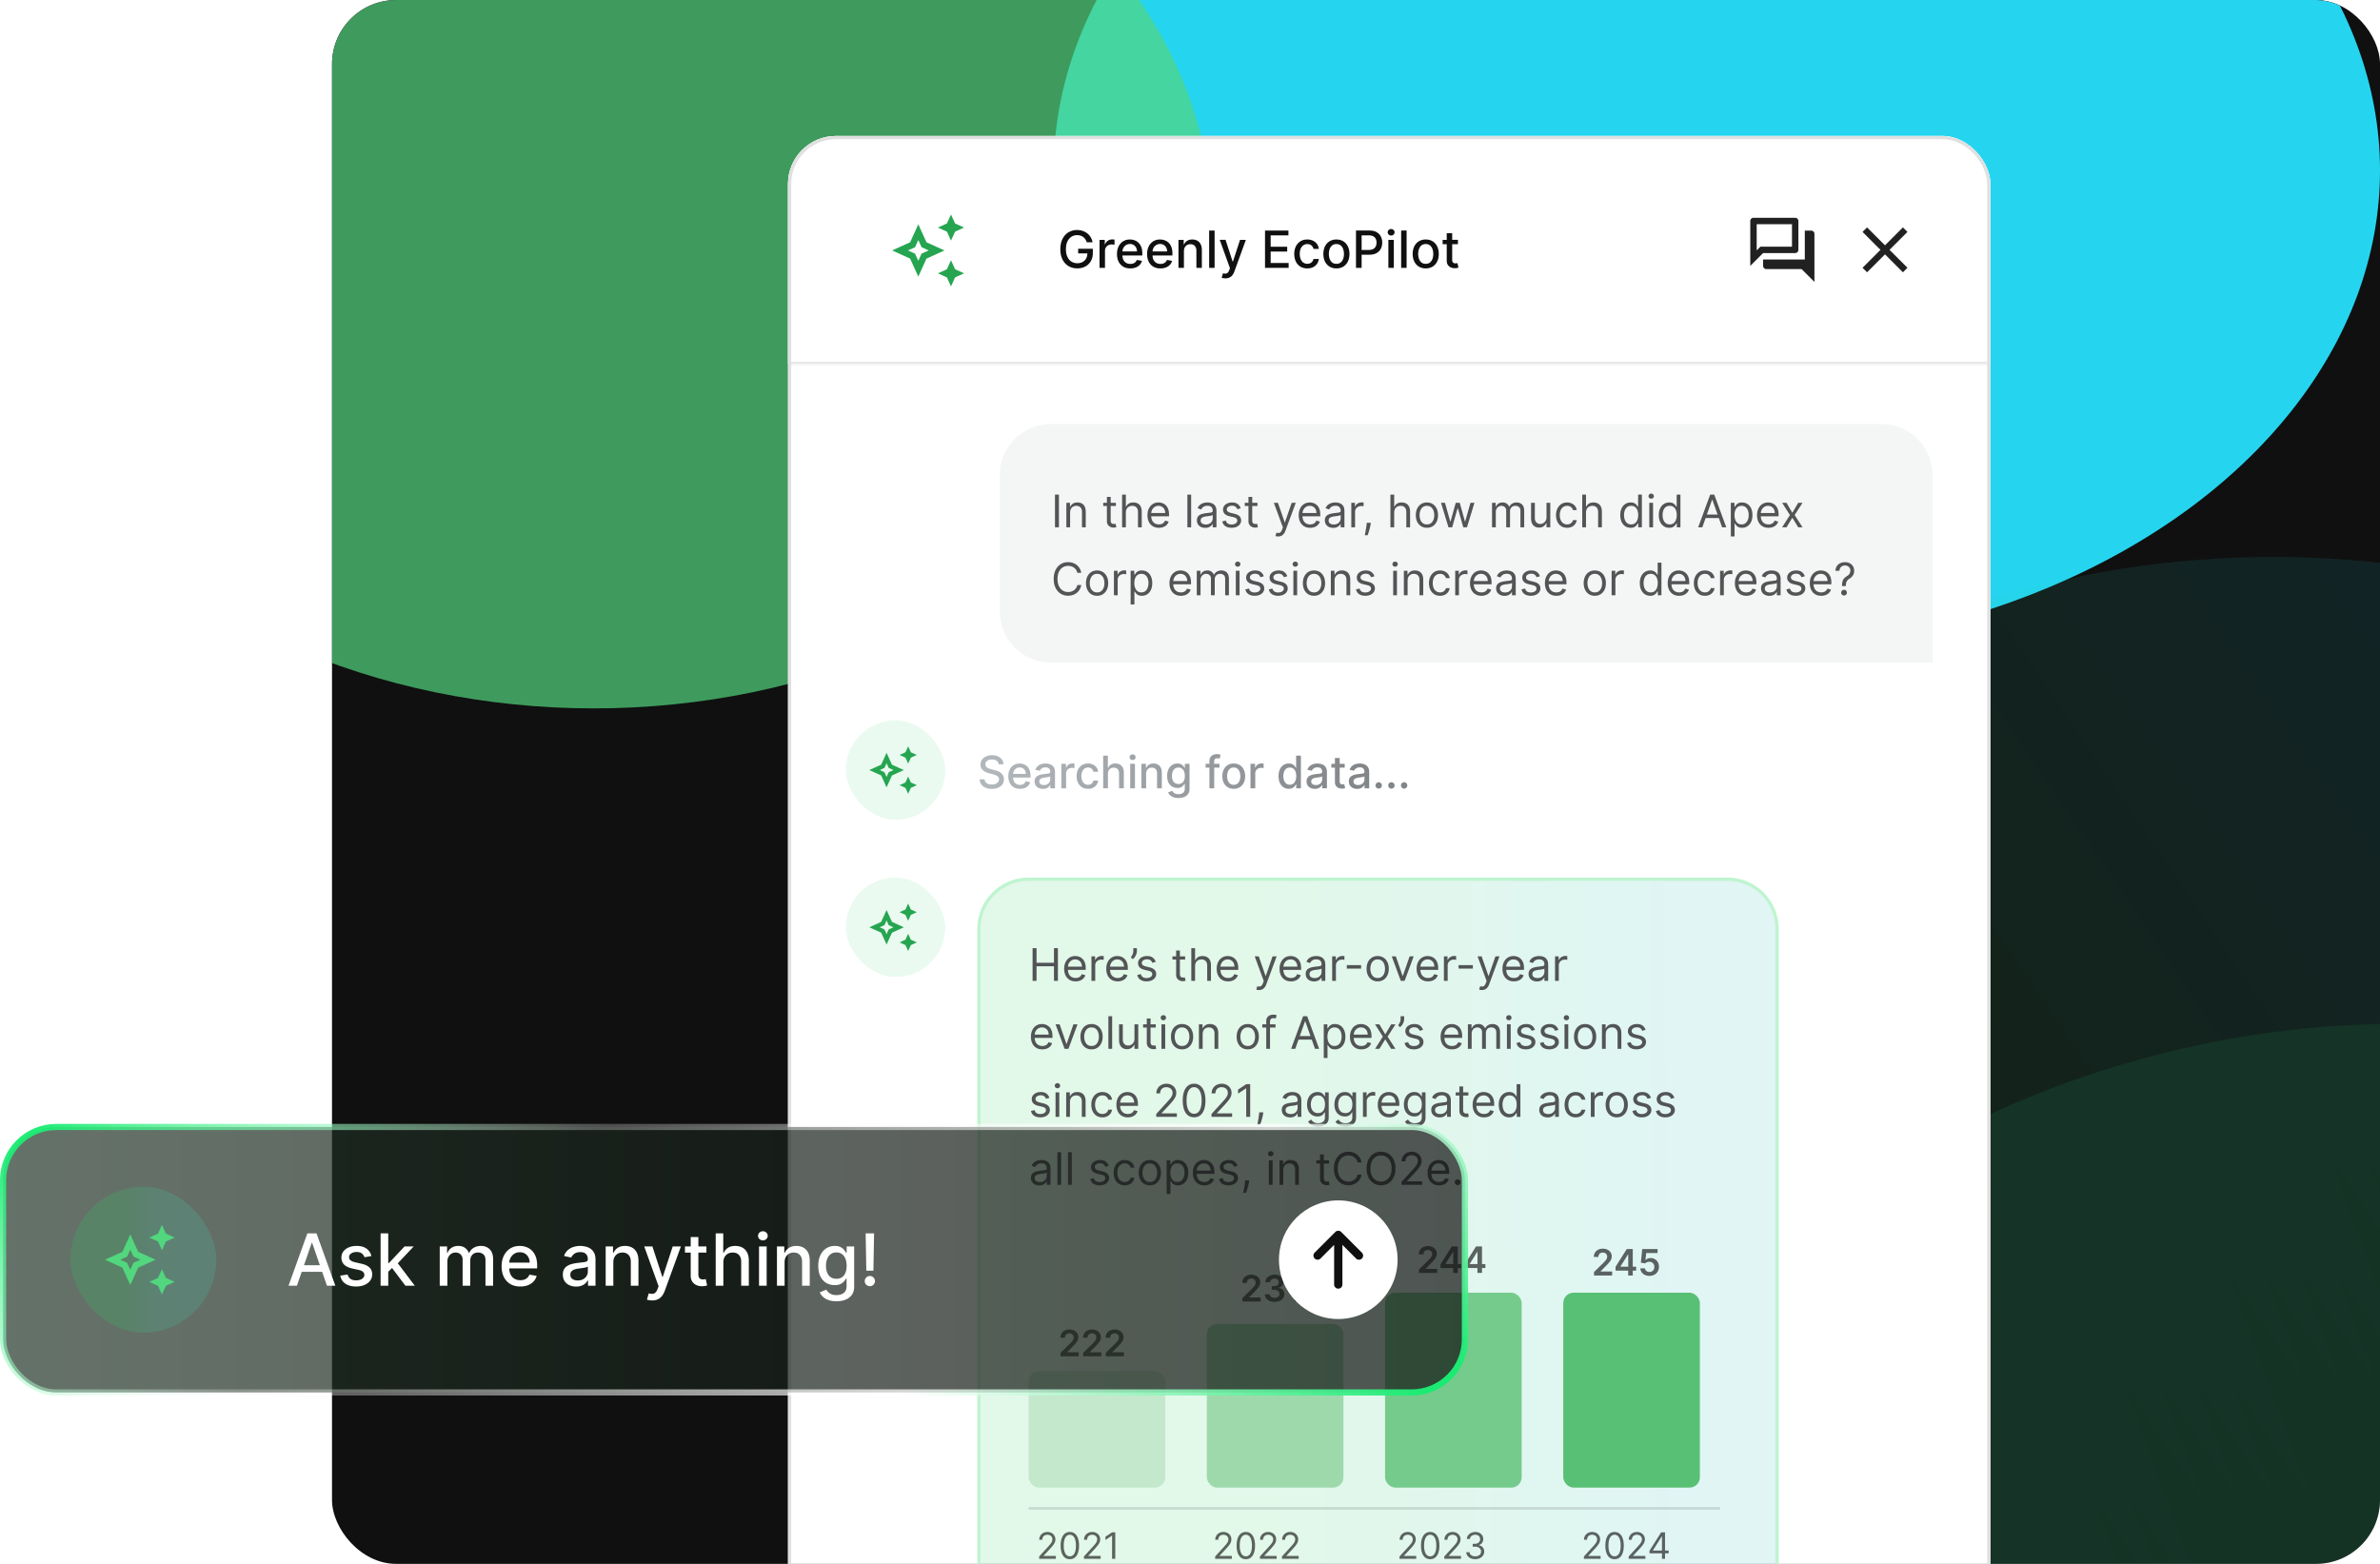 <svg xmlns="http://www.w3.org/2000/svg" width="595" height="391" fill="none"><g clip-path="url(#a)"><rect width="512" height="391" x="83" fill="#101010" rx="16"/><g filter="url(#b)"><ellipse cx="429.215" cy="42.625" fill="#25d5f0" rx="165.785" ry="120.403"/></g><g filter="url(#c)"><ellipse cx="148.441" cy="56.712" fill="#52d67e" fill-opacity=".7" rx="154.559" ry="120.403"/></g><g fill-opacity=".2" opacity=".5"><path fill="url(#d)" d="M483.842 487.702c52.501-27.318 179.904-115.396 182.69-327.83-99.362-43.658-218.562-17.296-290.673 72.601-59.89 74.662-70.497 172.955-39.522 258.144l17.591 48.378 91.428-34.961.012-.005c13.049-4.94 26.055-9.865 38.474-16.327"/><path fill="url(#e)" d="M481.791 540.619c58.692 6.628 212.642 4.566 327.361-170.826-60.636-91.976-175.029-136.731-283.347-102.208-89.963 28.672-150.894 104.61-169.854 192.906l-10.768 50.142 95.538 22.049.013.003c13.609 3.188 27.174 6.366 41.057 7.934"/></g><g clip-path="url(#f)"><rect width="300.6" height="735.48" x="197" y="34" fill="#fff" rx="12"/><path fill="#f4f5f5" d="M249.925 118.83c0-7.086 5.745-12.83 12.831-12.83h207.579c7.086 0 12.831 5.744 12.831 12.83v46.831h-220.41c-7.086 0-12.831-5.745-12.831-12.831z"/><path fill="#525456" d="M264.733 123.666v8.165h-.989v-8.165zm2.796 4.481v3.684h-.941v-6.124h.909v.957h.08q.215-.467.653-.75.439-.287 1.133-.287.621 0 1.088.255.466.252.726.766.259.51.259 1.292v3.891h-.941v-3.828q0-.721-.375-1.124-.375-.407-1.028-.407-.451 0-.806.196-.35.195-.554.57-.203.375-.203.909m11.447-2.44v.797h-3.174v-.797zm-2.249-1.467h.941v5.836q0 .4.116.598.119.196.303.264.187.063.394.063.156 0 .255-.016l.16-.032.191.846a2 2 0 0 1-.267.071q-.171.04-.434.04a1.9 1.9 0 0 1-.782-.171 1.56 1.56 0 0 1-.63-.522q-.247-.351-.247-.885zm4.736 3.907v3.684h-.941v-8.165h.941v2.998h.08q.216-.475.646-.754.435-.282 1.156-.283.626 0 1.096.251.47.248.73.762.263.51.263 1.3v3.891h-.941v-3.828q0-.729-.379-1.128-.374-.402-1.04-.403-.463 0-.829.196-.364.195-.574.57-.208.375-.208.909m8.26 3.811q-.885 0-1.527-.391a2.6 2.6 0 0 1-.985-1.1q-.342-.71-.343-1.65 0-.941.343-1.659a2.7 2.7 0 0 1 .965-1.124q.622-.407 1.451-.407.478 0 .945.16t.849.518q.383.355.61.941.227.587.227 1.443v.399h-4.72v-.814h3.764q0-.517-.208-.925a1.55 1.55 0 0 0-.582-.641 1.63 1.63 0 0 0-.885-.236 1.7 1.7 0 0 0-.973.279 1.85 1.85 0 0 0-.626.718 2.1 2.1 0 0 0-.219.949v.542q0 .694.239 1.176.243.478.674.73.43.247 1.001.247.37 0 .67-.104a1.4 1.4 0 0 0 .522-.319q.219-.215.339-.534l.909.255q-.144.463-.483.814a2.35 2.35 0 0 1-.837.542 3.1 3.1 0 0 1-1.12.191m8.065-8.292v8.165h-.941v-8.165zm3.525 8.308q-.582 0-1.056-.219a1.8 1.8 0 0 1-.754-.642q-.279-.423-.279-1.021 0-.525.207-.853a1.47 1.47 0 0 1 .555-.518 3 3 0 0 1 .765-.279q.423-.096.849-.152.558-.07.905-.107.351-.04.51-.132.164-.091.164-.319v-.032q0-.59-.323-.917-.32-.327-.969-.327-.674 0-1.056.295-.383.296-.538.63l-.893-.319q.239-.558.637-.869.403-.315.877-.438.479-.128.941-.128.296 0 .678.072.386.068.746.283.362.216.602.65.239.435.239 1.164v4.035h-.941v-.83h-.048q-.096.2-.319.427t-.594.387q-.37.159-.905.159m.144-.845q.558 0 .941-.219a1.5 1.5 0 0 0 .582-.566q.2-.348.199-.73v-.861q-.06.072-.263.131a4 4 0 0 1-.463.1 18 18 0 0 1-.901.12 3.6 3.6 0 0 0-.685.155q-.315.103-.511.315-.19.207-.191.566 0 .49.363.742.366.247.929.247m8.718-4.051-.846.24a1.6 1.6 0 0 0-.235-.411 1.14 1.14 0 0 0-.414-.335q-.263-.132-.674-.131-.562 0-.937.259-.37.255-.371.649 0 .351.255.555.255.202.798.339l.909.223q.82.2 1.224.61.402.406.402 1.048 0 .527-.303.941a2 2 0 0 1-.837.654q-.538.239-1.252.239-.936 0-1.551-.407-.613-.406-.777-1.188l.893-.223q.128.495.482.742.36.247.937.247.658 0 1.045-.279.39-.283.391-.678a.7.7 0 0 0-.224-.534q-.223-.219-.685-.327l-1.021-.239q-.841-.2-1.236-.618-.39-.423-.391-1.057 0-.518.291-.917.295-.398.802-.626.51-.227 1.156-.227.91 0 1.427.399.522.4.742 1.052m4.191-1.371v.797h-3.174v-.797zm-2.249-1.467h.941v5.836q0 .4.116.598.119.196.303.264.187.063.394.063.156 0 .255-.016l.16-.032.191.846a2 2 0 0 1-.267.071q-.171.04-.434.04a1.9 1.9 0 0 1-.782-.171 1.56 1.56 0 0 1-.63-.522q-.247-.351-.247-.885zm7.427 9.887a2 2 0 0 1-.426-.04 1 1 0 0 1-.259-.072l.239-.829q.342.088.606.064a.73.73 0 0 0 .466-.235q.208-.208.379-.674l.175-.479-2.264-6.155h1.021l1.69 4.88h.064l1.69-4.88h1.021l-2.6 7.017a2.7 2.7 0 0 1-.434.785q-.26.315-.602.466a1.9 1.9 0 0 1-.766.152m7.992-2.169q-.885 0-1.527-.391a2.6 2.6 0 0 1-.985-1.1q-.343-.71-.343-1.65 0-.941.343-1.659a2.7 2.7 0 0 1 .965-1.124q.622-.407 1.451-.407.478 0 .945.16t.849.518q.383.355.61.941.228.587.227 1.443v.399h-4.72v-.814h3.764q0-.517-.208-.925a1.55 1.55 0 0 0-.582-.641 1.63 1.63 0 0 0-.885-.236 1.7 1.7 0 0 0-.973.279 1.85 1.85 0 0 0-.626.718 2.1 2.1 0 0 0-.219.949v.542q0 .694.239 1.176.244.478.674.73.43.247 1.001.247.37 0 .67-.104a1.4 1.4 0 0 0 .522-.319q.219-.215.339-.534l.909.255q-.144.463-.483.814a2.35 2.35 0 0 1-.837.542 3.1 3.1 0 0 1-1.12.191m5.769.016q-.582 0-1.057-.219a1.8 1.8 0 0 1-.753-.642q-.279-.423-.279-1.021 0-.525.207-.853.207-.33.554-.518a3 3 0 0 1 .765-.279 10 10 0 0 1 .85-.152q.558-.07.905-.107.351-.04.51-.132.163-.091.163-.319v-.032q0-.59-.323-.917-.318-.327-.968-.327-.674 0-1.057.295-.382.296-.538.63l-.893-.319q.239-.558.638-.869.402-.315.877-.438.478-.128.941-.128.294 0 .678.072.386.068.745.283.363.216.602.65.24.435.239 1.164v4.035h-.941v-.83h-.047a1.7 1.7 0 0 1-.319.427q-.223.227-.594.387-.372.159-.905.159m.143-.845q.558 0 .941-.219a1.5 1.5 0 0 0 .781-1.296v-.861q-.059.072-.263.131a4 4 0 0 1-.462.1 18 18 0 0 1-.901.12 3.6 3.6 0 0 0-.686.155q-.315.103-.51.315-.192.207-.192.566 0 .49.363.742.367.247.929.247m4.381.702v-6.124h.908v.925h.064q.168-.454.606-.738.439-.282.989-.283.103 0 .259.004t.235.012v.957a3 3 0 0 0-.219-.036 2 2 0 0 0-.355-.028q-.446 0-.797.188a1.373 1.373 0 0 0-.75 1.247v3.876zm4.878-1.117-.064.431a9 9 0 0 1-.207.973q-.135.518-.283.976-.147.459-.243.73h-.718l.136-.674q.084-.418.167-.937.089-.514.144-1.052l.048-.447zm5.842-2.567v3.684h-.941v-8.165h.941v2.998h.08q.214-.475.645-.754.434-.282 1.157-.283a2.3 2.3 0 0 1 1.096.251q.471.248.729.762.264.51.264 1.3v3.891h-.941v-3.828q0-.729-.379-1.128-.375-.402-1.041-.403a1.74 1.74 0 0 0-.829.196q-.363.195-.574.57-.207.375-.207.909m8.18 3.811q-.83 0-1.456-.395a2.7 2.7 0 0 1-.972-1.104q-.347-.71-.347-1.658 0-.957.347-1.671.351-.714.972-1.108.627-.395 1.456-.395.828 0 1.451.395.625.394.972 1.108.351.714.351 1.671 0 .948-.351 1.658a2.64 2.64 0 0 1-.972 1.104q-.623.396-1.451.395m0-.845q.629 0 1.036-.323a1.9 1.9 0 0 0 .602-.849q.195-.527.195-1.14 0-.614-.195-1.145a1.93 1.93 0 0 0-.602-.857q-.407-.327-1.036-.327-.63 0-1.037.327a1.93 1.93 0 0 0-.602.857q-.195.53-.195 1.145 0 .613.195 1.14a1.9 1.9 0 0 0 .602.849q.407.323 1.037.323m5.39.718-1.866-6.124h.989l1.323 4.688h.064l1.308-4.688h1.004l1.292 4.672h.064l1.323-4.672h.989l-1.866 6.124h-.925l-1.339-4.705h-.096l-1.339 4.705zm10.891 0v-6.124h.909v.957h.08q.192-.49.618-.762.426-.275 1.025-.275.606 0 1.008.275.407.272.634.762h.064a1.8 1.8 0 0 1 .706-.754q.47-.282 1.128-.283.82 0 1.343.515.523.51.523 1.59v4.099h-.941v-4.099q0-.678-.371-.969a1.37 1.37 0 0 0-.873-.291q-.646 0-1.001.391-.355.387-.355.981v3.987h-.956v-4.194q0-.523-.339-.842-.339-.323-.873-.323a1.3 1.3 0 0 0-.686.196q-.315.195-.51.542a1.6 1.6 0 0 0-.192.793v3.828zm13.617-2.504v-3.62h.941v6.124h-.941v-1.037h-.064a2 2 0 0 1-.67.793q-.454.324-1.148.323-.575 0-1.02-.251a1.76 1.76 0 0 1-.702-.765q-.255-.514-.255-1.296v-3.891h.941v3.827q0 .67.374 1.069.38.398.965.398.351 0 .714-.179.366-.18.614-.55.25-.37.251-.945m5.152 2.631q-.862 0-1.483-.407a2.64 2.64 0 0 1-.957-1.12q-.335-.714-.335-1.63 0-.933.343-1.647.347-.718.965-1.12.621-.407 1.451-.407.645 0 1.164.239.518.24.849.67t.411 1.005h-.941a1.46 1.46 0 0 0-.479-.742q-.367-.327-.988-.327-.55 0-.965.287a1.87 1.87 0 0 0-.642.802q-.227.514-.227 1.208 0 .71.223 1.236.227.525.638.817.415.291.973.291.366 0 .666-.128.299-.127.506-.366a1.4 1.4 0 0 0 .295-.574h.941a2.17 2.17 0 0 1-1.22 1.662q-.51.25-1.188.251m4.724-3.811v3.684h-.941v-8.165h.941v2.998h.08q.215-.475.646-.754.434-.282 1.156-.283.626 0 1.096.251.47.248.73.762.263.51.263 1.3v3.891h-.941v-3.828q0-.729-.379-1.128-.375-.402-1.04-.403-.463 0-.83.196a1.43 1.43 0 0 0-.574.57q-.207.375-.207.909m11.162 3.811a2.4 2.4 0 0 1-1.352-.387 2.6 2.6 0 0 1-.917-1.1q-.33-.714-.33-1.686 0-.965.33-1.675.332-.71.921-1.096a2.43 2.43 0 0 1 1.364-.387q.597 0 .945.2.351.195.534.446.187.247.291.407h.08v-3.014h.941v8.165h-.909v-.941h-.112a6 6 0 0 1-.295.422q-.192.252-.546.451-.356.195-.945.195m.127-.845q.567 0 .957-.295.392-.299.594-.825.204-.531.204-1.224 0-.685-.2-1.2a1.75 1.75 0 0 0-.59-.806q-.39-.291-.965-.291-.597 0-.996.307a1.84 1.84 0 0 0-.594.826q-.196.517-.196 1.164 0 .654.2 1.188.203.53.598.845.399.31.988.311m4.533.718v-6.124h.941v6.124zm.479-7.145a.67.67 0 0 1-.475-.187.6.6 0 0 1-.195-.451q0-.263.195-.45a.67.67 0 0 1 .475-.187q.275 0 .47.187.2.188.2.45a.6.6 0 0 1-.2.451.65.65 0 0 1-.47.187m4.498 7.272q-.766 0-1.352-.387a2.6 2.6 0 0 1-.917-1.1q-.33-.714-.331-1.686 0-.965.331-1.675.332-.71.921-1.096a2.43 2.43 0 0 1 1.364-.387q.597 0 .945.2.35.195.534.446.188.247.291.407h.08v-3.014h.94v8.165h-.909v-.941h-.111a6 6 0 0 1-.295.422q-.192.252-.546.451-.356.195-.945.195m.127-.845q.567 0 .957-.295.392-.299.594-.825a3.4 3.4 0 0 0 .203-1.224q0-.685-.199-1.2a1.75 1.75 0 0 0-.59-.806q-.39-.291-.965-.291-.598 0-.996.307a1.84 1.84 0 0 0-.594.826 3.3 3.3 0 0 0-.196 1.164q0 .654.2 1.188.202.53.598.845.398.31.988.311m8.153.718h-1.036l2.998-8.165h1.02l2.998 8.165h-1.036l-2.44-6.874h-.064zm.383-3.19h4.178v.877h-4.178zm6.741 5.486v-8.42h.909v.973h.112q.104-.16.287-.407.188-.25.534-.446.35-.2.949-.2.774 0 1.364.387t.921 1.096q.33.71.33 1.675 0 .972-.33 1.686-.332.71-.917 1.1a2.4 2.4 0 0 1-1.352.387q-.59 0-.945-.195a1.8 1.8 0 0 1-.546-.451 6 6 0 0 1-.295-.422h-.08v3.237zm.925-5.358q0 .693.204 1.224.202.526.594.825.39.295.957.295.59 0 .984-.311.399-.315.598-.845.204-.534.204-1.188 0-.647-.2-1.164a1.8 1.8 0 0 0-.594-.826q-.395-.306-.992-.307-.575 0-.965.291-.391.287-.59.806-.2.515-.2 1.2m8.484 3.189q-.885 0-1.527-.391a2.63 2.63 0 0 1-.985-1.1q-.342-.71-.342-1.65 0-.941.342-1.659.348-.722.965-1.124.623-.407 1.451-.407.479 0 .945.16t.849.518q.384.355.61.941.228.587.228 1.443v.399h-4.721v-.814h3.764q0-.517-.207-.925a1.56 1.56 0 0 0-.583-.641 1.63 1.63 0 0 0-.885-.236q-.562 0-.972.279a1.84 1.84 0 0 0-.626.718 2.1 2.1 0 0 0-.22.949v.542q0 .694.24 1.176.243.478.673.73.43.247 1.001.247.371 0 .67-.104a1.4 1.4 0 0 0 .522-.319q.219-.215.339-.534l.909.255q-.144.463-.482.814a2.35 2.35 0 0 1-.838.542 3.1 3.1 0 0 1-1.12.191m4.504-6.251 1.467 2.504 1.467-2.504h1.085l-1.978 3.062 1.978 3.062h-1.085l-1.467-2.377-1.467 2.377h-1.084l1.945-3.062-1.945-3.062zm-176.305 17.51h-.988a2.07 2.07 0 0 0-.833-1.291 2.2 2.2 0 0 0-.682-.335 2.7 2.7 0 0 0-.782-.112q-.741 0-1.343.375-.598.375-.953 1.104-.351.73-.351 1.79t.351 1.79q.355.73.953 1.105.602.374 1.343.374.407 0 .782-.111.375-.112.682-.331.31-.224.526-.546.219-.327.307-.75h.988q-.112.626-.406 1.12t-.734.842q-.438.342-.984.522a3.7 3.7 0 0 1-1.161.179q-1.044 0-1.857-.51-.814-.51-1.28-1.451t-.467-2.233q0-1.291.467-2.232.466-.941 1.28-1.452.813-.51 1.857-.51.618 0 1.161.18.546.179.984.526.439.342.734.837.294.49.406 1.12m3.958 5.741q-.83 0-1.455-.395a2.7 2.7 0 0 1-.973-1.104q-.347-.71-.347-1.658 0-.957.347-1.671.35-.714.973-1.108.625-.395 1.455-.395t1.451.395q.627.394.973 1.108.351.714.351 1.671 0 .948-.351 1.658a2.64 2.64 0 0 1-.973 1.104q-.621.396-1.451.395m0-.845q.63 0 1.037-.323a1.9 1.9 0 0 0 .602-.849q.195-.527.195-1.14 0-.614-.195-1.145a1.93 1.93 0 0 0-.602-.857q-.407-.327-1.037-.327t-1.036.327a1.93 1.93 0 0 0-.602.857 3.3 3.3 0 0 0-.196 1.145q0 .613.196 1.14a1.9 1.9 0 0 0 .602.849q.406.323 1.036.323m4.211.718v-6.124h.909v.925h.064q.168-.454.606-.738.438-.282.989-.283.103 0 .259.004.155.005.235.012v.957a3 3 0 0 0-.219-.036 2 2 0 0 0-.355-.028 1.66 1.66 0 0 0-.797.188 1.4 1.4 0 0 0-.551.51 1.4 1.4 0 0 0-.199.737v3.876zm4.177 2.296v-8.42h.909v.973h.112q.104-.16.287-.407.188-.25.534-.446.35-.2.949-.2.774 0 1.363.387.591.387.921 1.096t.331 1.675q0 .972-.331 1.686-.33.71-.917 1.1-.586.387-1.351.387-.59 0-.945-.195a1.75 1.75 0 0 1-.546-.451 6 6 0 0 1-.295-.422h-.08v3.237zm.925-5.358q0 .693.204 1.224.202.526.594.825.39.295.956.295.59 0 .985-.311.399-.315.598-.845.204-.534.203-1.188 0-.647-.199-1.164a1.8 1.8 0 0 0-.594-.826q-.394-.306-.993-.307-.574 0-.964.291a1.74 1.74 0 0 0-.59.806q-.2.514-.2 1.2m11.641 3.189q-.885 0-1.526-.391a2.6 2.6 0 0 1-.985-1.1q-.343-.71-.343-1.65 0-.941.343-1.659a2.7 2.7 0 0 1 .965-1.124q.621-.407 1.451-.407.479 0 .945.16t.849.518q.382.355.61.941t.227 1.443v.399h-4.72v-.814h3.763q0-.517-.207-.925a1.56 1.56 0 0 0-.582-.641 1.63 1.63 0 0 0-.885-.236 1.7 1.7 0 0 0-.973.279 1.84 1.84 0 0 0-.626.718 2.1 2.1 0 0 0-.219.949v.542q0 .694.239 1.176.243.478.674.73.43.247 1 .247.372 0 .67-.104a1.4 1.4 0 0 0 .522-.319q.22-.215.339-.534l.909.255q-.143.463-.482.814a2.35 2.35 0 0 1-.837.542 3.1 3.1 0 0 1-1.121.191m3.967-.127v-6.124h.909v.957h.08a1.54 1.54 0 0 1 .618-.762q.426-.275 1.024-.275.606 0 1.009.275.406.272.634.762h.064q.235-.475.705-.754.47-.282 1.129-.283.82 0 1.343.515.522.51.522 1.59v4.099h-.94v-4.099q0-.678-.371-.969a1.37 1.37 0 0 0-.873-.291q-.646 0-1.001.391-.355.387-.355.981v3.987h-.957v-4.194q0-.523-.338-.842-.339-.323-.874-.323a1.3 1.3 0 0 0-.685.196q-.315.195-.511.542a1.6 1.6 0 0 0-.191.793v3.828zm9.758 0v-6.124h.941v6.124zm.478-7.145a.67.67 0 0 1-.474-.187.6.6 0 0 1-.196-.451.6.6 0 0 1 .196-.45.67.67 0 0 1 .474-.187q.275 0 .471.187a.6.6 0 0 1 .199.45.6.6 0 0 1-.199.451.66.66 0 0 1-.471.187m6.523 2.392-.845.24a1.6 1.6 0 0 0-.235-.411 1.14 1.14 0 0 0-.415-.335q-.263-.132-.673-.131-.562 0-.937.259-.37.255-.371.649 0 .351.255.555.255.202.797.339l.909.223q.822.2 1.224.61.403.406.403 1.048 0 .527-.303.941a2 2 0 0 1-.837.654q-.538.239-1.252.239-.937 0-1.551-.407t-.777-1.188l.893-.223q.128.495.482.742.359.247.937.247.658 0 1.045-.279.39-.283.39-.678a.7.7 0 0 0-.223-.534q-.223-.219-.686-.327l-1.02-.239q-.841-.2-1.236-.618-.391-.423-.391-1.057 0-.518.291-.917.296-.398.801-.626a2.8 2.8 0 0 1 1.157-.227q.909 0 1.427.399.522.4.741 1.052m5.866 0-.845.24a1.6 1.6 0 0 0-.236-.411 1.14 1.14 0 0 0-.414-.335q-.263-.132-.674-.131-.562 0-.937.259-.37.255-.371.649a.67.67 0 0 0 .256.555q.255.202.797.339l.909.223q.82.2 1.224.61.402.406.402 1.048 0 .527-.303.941a2 2 0 0 1-.837.654q-.538.239-1.252.239-.936 0-1.55-.407-.615-.406-.778-1.188l.893-.223q.127.495.483.742.358.247.937.247.657 0 1.044-.279.39-.283.391-.678a.7.7 0 0 0-.224-.534q-.223-.219-.685-.327l-1.021-.239q-.841-.2-1.236-.618-.39-.423-.39-1.057 0-.518.291-.917.294-.398.801-.626.51-.227 1.156-.227.91 0 1.427.399.523.4.742 1.052m1.528 4.753v-6.124h.941v6.124zm.478-7.145a.67.67 0 0 1-.474-.187.6.6 0 0 1-.196-.451q0-.262.196-.45a.67.67 0 0 1 .474-.187q.275 0 .471.187a.6.6 0 0 1 .199.45.6.6 0 0 1-.199.451.66.66 0 0 1-.471.187m4.674 7.272q-.83 0-1.456-.395a2.7 2.7 0 0 1-.972-1.104q-.347-.71-.347-1.658 0-.957.347-1.671.351-.714.972-1.108.627-.395 1.456-.395.828 0 1.451.395.625.394.973 1.108.35.714.35 1.671 0 .948-.35 1.658a2.65 2.65 0 0 1-.973 1.104q-.623.396-1.451.395m0-.845q.63 0 1.036-.323a1.9 1.9 0 0 0 .602-.849q.195-.527.195-1.14 0-.614-.195-1.145a1.93 1.93 0 0 0-.602-.857q-.406-.327-1.036-.327t-1.037.327a1.93 1.93 0 0 0-.602.857q-.195.53-.195 1.145 0 .613.195 1.14a1.9 1.9 0 0 0 .602.849q.407.323 1.037.323m5.151-2.966v3.684h-.94v-6.124h.909v.957h.079q.216-.466.654-.75.438-.287 1.132-.287.623 0 1.089.255.467.252.725.766.26.51.259 1.292v3.891h-.94v-3.828q0-.721-.375-1.124-.375-.407-1.029-.407-.45 0-.805.196a1.4 1.4 0 0 0-.554.57q-.204.375-.204.909m9.964-1.069-.845.24a1.6 1.6 0 0 0-.235-.411 1.14 1.14 0 0 0-.415-.335q-.263-.132-.674-.131-.562 0-.936.259-.371.255-.371.649 0 .351.255.555.255.202.797.339l.909.223q.822.2 1.224.61.403.406.403 1.048 0 .527-.303.941a2 2 0 0 1-.837.654q-.538.239-1.252.239-.938 0-1.551-.407t-.777-1.188l.893-.223q.127.495.482.742.359.247.937.247.658 0 1.044-.279.391-.283.391-.678a.7.7 0 0 0-.223-.534q-.224-.219-.686-.327l-1.02-.239q-.841-.2-1.236-.618-.391-.423-.391-1.057 0-.518.291-.917.296-.398.801-.626a2.8 2.8 0 0 1 1.156-.227q.909 0 1.428.399.522.4.741 1.052m4.686 4.753v-6.124h.941v6.124zm.478-7.145a.67.67 0 0 1-.474-.187.6.6 0 0 1-.196-.451.6.6 0 0 1 .196-.45.67.67 0 0 1 .474-.187q.275 0 .47.187.2.188.2.45a.6.6 0 0 1-.2.451.65.65 0 0 1-.47.187m3.127 3.461v3.684h-.941v-6.124h.909v.957h.079q.216-.466.654-.75.439-.287 1.133-.287.621 0 1.088.255.467.252.725.766.26.51.26 1.292v3.891h-.941v-3.828q0-.721-.375-1.124-.375-.407-1.029-.407-.45 0-.805.196a1.4 1.4 0 0 0-.554.57q-.203.375-.203.909m8.114 3.811q-.862 0-1.483-.407a2.64 2.64 0 0 1-.957-1.12q-.335-.714-.335-1.63 0-.933.343-1.647.347-.718.964-1.12.623-.407 1.452-.407.645 0 1.164.239.518.24.849.67t.411 1.005h-.941a1.47 1.47 0 0 0-.479-.742q-.367-.327-.988-.327-.55 0-.965.287a1.87 1.87 0 0 0-.642.802q-.227.514-.227 1.208 0 .71.223 1.236.227.525.638.817.415.291.973.291.366 0 .665-.128.3-.127.507-.366a1.4 1.4 0 0 0 .295-.574h.941a2.2 2.2 0 0 1-.395.976 2.2 2.2 0 0 1-.825.686 2.7 2.7 0 0 1-1.188.251m3.783-.127v-6.124h.909v.925h.064q.166-.454.606-.738.438-.282.988-.283.105 0 .26.004.155.005.235.012v.957a3 3 0 0 0-.219-.036 2 2 0 0 0-.355-.028q-.447 0-.798.188a1.372 1.372 0 0 0-.749 1.247v3.876zm6.558.127q-.885 0-1.527-.391a2.6 2.6 0 0 1-.984-1.1q-.343-.71-.343-1.65 0-.941.343-1.659.346-.722.964-1.124.623-.407 1.451-.407.479 0 .945.16t.849.518q.384.355.61.941.228.586.228 1.443v.399h-4.721v-.814h3.764q0-.517-.207-.925a1.56 1.56 0 0 0-.582-.641 1.63 1.63 0 0 0-.886-.236q-.562 0-.972.279a1.84 1.84 0 0 0-.626.718 2.1 2.1 0 0 0-.219.949v.542q0 .694.239 1.176.243.478.673.73.432.247 1.001.247.371 0 .67-.104a1.4 1.4 0 0 0 .522-.319q.219-.215.339-.534l.909.255q-.144.463-.482.814a2.35 2.35 0 0 1-.838.542 3.1 3.1 0 0 1-1.12.191m5.769.016q-.582 0-1.057-.219a1.8 1.8 0 0 1-.753-.642q-.279-.423-.279-1.021 0-.525.207-.853.207-.33.554-.518a3 3 0 0 1 .766-.279q.423-.096.849-.152.558-.07.905-.107.351-.04.51-.132.164-.091.164-.319v-.032q0-.59-.323-.917-.32-.327-.969-.327-.673 0-1.056.295-.383.296-.539.63l-.893-.319q.24-.558.638-.869.403-.315.877-.438.479-.128.941-.128.296 0 .678.072.387.068.745.283.363.216.602.65.24.435.24 1.164v4.035h-.941v-.83h-.048q-.096.2-.319.427-.224.227-.594.387-.37.159-.905.159m.143-.845q.559 0 .941-.219a1.5 1.5 0 0 0 .782-1.296v-.861q-.06.072-.263.131a4 4 0 0 1-.463.1 18 18 0 0 1-.901.12 3.6 3.6 0 0 0-.686.155q-.315.103-.51.315-.19.207-.191.566 0 .49.363.742.367.247.928.247m8.718-4.051-.845.24a1.6 1.6 0 0 0-.235-.411 1.14 1.14 0 0 0-.415-.335q-.263-.132-.673-.131-.562 0-.937.259-.37.255-.371.649 0 .351.255.555.255.202.797.339l.909.223q.822.2 1.224.61.403.406.403 1.048 0 .527-.303.941a2 2 0 0 1-.837.654q-.538.239-1.252.239-.938 0-1.551-.407-.614-.406-.777-1.188l.893-.223q.128.495.482.742.359.247.937.247.658 0 1.045-.279.39-.283.39-.678a.7.7 0 0 0-.223-.534q-.223-.219-.686-.327l-1.02-.239q-.841-.2-1.236-.618-.391-.423-.391-1.057 0-.518.291-.917.296-.398.801-.626a2.8 2.8 0 0 1 1.157-.227q.909 0 1.427.399.522.4.741 1.052m4.096 4.88q-.885 0-1.527-.391a2.6 2.6 0 0 1-.985-1.1q-.343-.71-.343-1.65 0-.941.343-1.659a2.7 2.7 0 0 1 .965-1.124q.622-.407 1.451-.407.478 0 .945.16t.849.518q.383.355.61.941t.227 1.443v.399h-4.72v-.814h3.764q0-.517-.208-.925a1.55 1.55 0 0 0-.582-.641 1.63 1.63 0 0 0-.885-.236 1.7 1.7 0 0 0-.973.279 1.85 1.85 0 0 0-.626.718 2.1 2.1 0 0 0-.219.949v.542q0 .694.239 1.176.243.478.674.73.43.247 1.001.247.37 0 .67-.104a1.4 1.4 0 0 0 .522-.319q.219-.215.339-.534l.909.255q-.144.463-.483.814a2.35 2.35 0 0 1-.837.542 3.1 3.1 0 0 1-1.12.191m9.612 0q-.83 0-1.455-.395a2.7 2.7 0 0 1-.973-1.104q-.347-.71-.347-1.658 0-.957.347-1.671.35-.714.973-1.108.625-.395 1.455-.395.829 0 1.451.395.625.394.973 1.108.351.714.351 1.671 0 .948-.351 1.658a2.65 2.65 0 0 1-.973 1.104q-.622.396-1.451.395m0-.845q.63 0 1.036-.323a1.9 1.9 0 0 0 .602-.849q.196-.527.196-1.14 0-.614-.196-1.145a1.93 1.93 0 0 0-.602-.857q-.406-.327-1.036-.327t-1.037.327a1.93 1.93 0 0 0-.602.857q-.195.53-.195 1.145 0 .613.195 1.14a1.9 1.9 0 0 0 .602.849q.407.323 1.037.323m4.211.718v-6.124h.909v.925h.063q.168-.454.606-.738.439-.282.989-.283.104 0 .259.004.156.005.236.012v.957a3 3 0 0 0-.22-.036 2 2 0 0 0-.355-.028q-.446 0-.797.188a1.372 1.372 0 0 0-.749 1.247v3.876zm9.647.127q-.766 0-1.352-.387-.586-.39-.917-1.1-.33-.714-.331-1.686 0-.965.331-1.675t.921-1.096a2.43 2.43 0 0 1 1.364-.387q.597 0 .944.2.35.195.535.446.188.247.291.407h.079v-3.014h.941v8.165h-.909v-.941h-.111a6 6 0 0 1-.295.422 1.75 1.75 0 0 1-.547.451q-.354.195-.944.195m.127-.845q.566 0 .957-.295.39-.299.594-.825a3.4 3.4 0 0 0 .203-1.224q0-.685-.199-1.2a1.75 1.75 0 0 0-.59-.806q-.391-.291-.965-.291-.598 0-.997.307a1.84 1.84 0 0 0-.594.826q-.195.518-.195 1.164 0 .654.199 1.188.204.53.598.845.4.31.989.311m7.1.845q-.885 0-1.526-.391a2.6 2.6 0 0 1-.985-1.1q-.343-.71-.343-1.65 0-.941.343-1.659a2.7 2.7 0 0 1 .965-1.124q.621-.407 1.451-.407.479 0 .945.16t.849.518q.382.355.61.941t.227 1.443v.399h-4.72v-.814h3.763q0-.517-.207-.925a1.56 1.56 0 0 0-.582-.641 1.63 1.63 0 0 0-.885-.236 1.7 1.7 0 0 0-.973.279 1.84 1.84 0 0 0-.626.718 2.1 2.1 0 0 0-.219.949v.542q0 .694.239 1.176.243.478.674.73.43.247 1 .247.372 0 .67-.104.303-.107.523-.319.22-.215.338-.534l.909.255q-.143.463-.482.814a2.35 2.35 0 0 1-.837.542 3.1 3.1 0 0 1-1.121.191m6.455 0q-.86 0-1.483-.407a2.64 2.64 0 0 1-.957-1.12q-.335-.714-.335-1.63 0-.933.343-1.647.347-.718.965-1.12.622-.407 1.451-.407.647 0 1.164.239.519.24.849.67.332.43.411 1.005h-.941a1.47 1.47 0 0 0-.478-.742q-.367-.327-.989-.327-.55 0-.965.287a1.9 1.9 0 0 0-.642.802q-.227.514-.227 1.208 0 .71.223 1.236.227.525.638.817.415.291.973.291.367 0 .666-.128.299-.127.506-.366.207-.24.295-.574h.941a2.17 2.17 0 0 1-1.22 1.662q-.51.25-1.188.251m3.783-.127v-6.124h.909v.925h.064q.168-.454.606-.738.438-.282.989-.283.103 0 .259.004.156.005.235.012v.957a3 3 0 0 0-.219-.036 2 2 0 0 0-.355-.028q-.447 0-.797.188a1.373 1.373 0 0 0-.75 1.247v3.876zm6.559.127q-.885 0-1.527-.391a2.6 2.6 0 0 1-.985-1.1q-.343-.71-.343-1.65 0-.941.343-1.659a2.7 2.7 0 0 1 .965-1.124q.621-.407 1.451-.407.478 0 .945.16t.849.518q.382.355.61.941t.227 1.443v.399h-4.72v-.814h3.763q0-.517-.207-.925a1.56 1.56 0 0 0-.582-.641 1.63 1.63 0 0 0-.885-.236 1.7 1.7 0 0 0-.973.279 1.84 1.84 0 0 0-.626.718 2.1 2.1 0 0 0-.219.949v.542q0 .694.239 1.176.243.478.674.73.43.247 1.001.247.37 0 .669-.104.303-.107.523-.319.22-.215.338-.534l.909.255q-.143.463-.482.814a2.35 2.35 0 0 1-.837.542 3.1 3.1 0 0 1-1.12.191m5.768.016q-.582 0-1.056-.219a1.8 1.8 0 0 1-.754-.642q-.279-.423-.279-1.021 0-.525.208-.853.207-.33.554-.518a3 3 0 0 1 .765-.279q.423-.096.849-.152.558-.07.905-.107.35-.04.511-.132.163-.091.163-.319v-.032q0-.59-.323-.917-.318-.327-.969-.327-.673 0-1.056.295-.383.296-.538.63l-.893-.319q.239-.558.638-.869.402-.315.877-.438.478-.128.941-.128.294 0 .677.072.387.068.746.283.362.216.602.65.239.435.239 1.164v4.035h-.941v-.83h-.048q-.096.2-.319.427-.224.227-.594.387-.37.159-.905.159m.144-.845q.558 0 .941-.219a1.5 1.5 0 0 0 .781-1.296v-.861q-.06.072-.263.131a4 4 0 0 1-.462.1 18 18 0 0 1-.901.12 3.6 3.6 0 0 0-.686.155q-.315.103-.51.315-.192.207-.192.566 0 .49.363.742.366.247.929.247m8.718-4.051-.845.24a1.6 1.6 0 0 0-.236-.411 1.14 1.14 0 0 0-.414-.335q-.263-.132-.674-.131-.562 0-.937.259-.37.255-.371.649a.67.67 0 0 0 .256.555q.255.202.797.339l.909.223q.82.2 1.224.61.402.406.402 1.048 0 .527-.303.941a2 2 0 0 1-.837.654q-.538.239-1.252.239-.936 0-1.55-.407-.615-.406-.778-1.188l.893-.223q.127.495.483.742.358.247.936.247.658 0 1.045-.279.39-.283.391-.678a.7.7 0 0 0-.224-.534q-.223-.219-.685-.327l-1.021-.239q-.841-.2-1.236-.618-.39-.423-.39-1.057 0-.518.291-.917.294-.398.801-.626.51-.227 1.156-.227.91 0 1.427.399.522.4.742 1.052m4.095 4.88q-.885 0-1.527-.391a2.6 2.6 0 0 1-.984-1.1q-.343-.71-.343-1.65 0-.941.343-1.659.346-.722.964-1.124.623-.407 1.451-.407.478 0 .945.16t.85.518q.382.355.609.941.228.586.228 1.443v.399h-4.721v-.814h3.764q0-.517-.207-.925a1.56 1.56 0 0 0-.582-.641 1.63 1.63 0 0 0-.886-.236q-.562 0-.972.279a1.84 1.84 0 0 0-.626.718 2.1 2.1 0 0 0-.219.949v.542q0 .694.239 1.176.243.478.673.73.432.247 1.001.247.371 0 .67-.104a1.4 1.4 0 0 0 .522-.319q.219-.215.339-.534l.909.255q-.144.463-.482.814a2.35 2.35 0 0 1-.838.542 3.1 3.1 0 0 1-1.12.191m5.195-2.424v-.048q.008-.76.159-1.212.152-.45.431-.729a3.4 3.4 0 0 1 .67-.514q.234-.144.422-.339a1.5 1.5 0 0 0 .407-1.033q0-.39-.183-.678a1.24 1.24 0 0 0-.491-.442 1.5 1.5 0 0 0-.682-.156q-.327 0-.629.136-.303.135-.507.427-.203.29-.235.761h-1.005q.033-.678.351-1.16.323-.483.849-.738.531-.255 1.176-.255.702 0 1.22.279.523.279.806.766.287.486.287 1.108 0 .438-.136.793a2 2 0 0 1-.383.634 2.6 2.6 0 0 1-.598.495q-.35.219-.562.462-.211.24-.307.57a3.2 3.2 0 0 0-.103.825v.048zm.51 2.36a.7.7 0 0 1-.506-.211.7.7 0 0 1-.211-.506q0-.296.211-.507a.7.7 0 0 1 .506-.211q.296 0 .506.211.212.211.212.507 0 .195-.1.359a.75.75 0 0 1-.259.263.7.7 0 0 1-.359.095"/><rect width="24.875" height="24.875" x="211.434" y="180.095" fill="#eafaf0" rx="12.438"/><g fill="#26a551" clip-path="url(#g)"><path d="m227.038 190.914.674-1.483 1.484-.674-1.484-.675-.674-1.483-.674 1.483-1.484.675 1.484.674zM227.038 194.151l-.674 1.484-1.484.674 1.484.674.674 1.484.674-1.484 1.484-.674-1.484-.674zM222.992 191.184l-1.349-2.967-1.349 2.967-2.967 1.349 2.967 1.348 1.349 2.968 1.349-2.968 2.967-1.348zm-.815 1.883-.534 1.176-.534-1.176-1.176-.534 1.176-.534.534-1.176.534 1.176 1.176.534z"/></g><path fill="url(#h)" d="M249.678 191.075a1.17 1.17 0 0 0-.526-.877q-.462-.315-1.164-.315-.503 0-.869.16a1.33 1.33 0 0 0-.57.43q-.2.272-.2.618 0 .291.136.503.14.21.363.354.226.14.486.236.26.091.498.151l.798.207q.39.096.801.26.411.163.762.43.35.267.566.662.219.394.219.945 0 .693-.359 1.232-.355.537-1.032.849-.674.31-1.631.311-.917 0-1.587-.291a2.44 2.44 0 0 1-1.048-.826q-.379-.538-.419-1.275h1.236q.036.443.287.737.255.291.65.435.399.14.873.139.522 0 .929-.163.41-.168.646-.463.235-.298.235-.697a.86.86 0 0 0-.207-.594 1.55 1.55 0 0 0-.554-.383 5.4 5.4 0 0 0-.786-.267l-.965-.263q-.98-.267-1.554-.786-.57-.517-.571-1.371 0-.705.383-1.232a2.5 2.5 0 0 1 1.037-.817 3.5 3.5 0 0 1 1.475-.295q.829 0 1.463.291.637.291 1.005.801.367.507.382 1.164zm5.316 6.144q-.905 0-1.559-.387a2.63 2.63 0 0 1-1.005-1.096q-.351-.71-.351-1.663 0-.94.351-1.658.355-.718.989-1.12.638-.403 1.491-.403.518 0 1.005.171t.873.539q.386.367.61.952.222.582.223 1.416v.422h-4.868v-.893h3.7q0-.47-.192-.833a1.44 1.44 0 0 0-.538-.578 1.5 1.5 0 0 0-.805-.211q-.502 0-.877.247a1.66 1.66 0 0 0-.574.638q-.2.39-.2.849v.697q0 .615.216 1.045.219.43.61.658.39.223.913.223.338 0 .617-.096.28-.099.483-.295a1.3 1.3 0 0 0 .311-.482l1.128.203q-.135.5-.486.873-.348.372-.873.578a3.3 3.3 0 0 1-1.192.204m5.731.012q-.582 0-1.052-.216a1.8 1.8 0 0 1-.746-.633q-.27-.416-.271-1.017 0-.519.2-.853.2-.335.538-.53a2.8 2.8 0 0 1 .757-.295q.419-.1.854-.152l.893-.104q.342-.043.498-.139t.155-.311v-.028q0-.522-.295-.809-.29-.287-.869-.287-.601 0-.949.267a1.43 1.43 0 0 0-.474.586l-1.12-.255q.2-.559.582-.901.387-.347.889-.503a3.5 3.5 0 0 1 1.056-.159q.367 0 .778.088.414.083.773.311.363.227.594.649.231.418.231 1.089v4.066h-1.164v-.837h-.048a1.7 1.7 0 0 1-.346.454 1.9 1.9 0 0 1-.594.371 2.3 2.3 0 0 1-.87.148m.26-.957q.494 0 .845-.195.354-.196.538-.511a1.3 1.3 0 0 0 .187-.681v-.79a.6.6 0 0 1-.247.12 4 4 0 0 1-.41.091q-.232.036-.451.068l-.367.048a3 3 0 0 0-.634.148q-.282.103-.454.299-.168.19-.167.51 0 .442.326.67.327.223.834.223m4.35.821v-6.123h1.152v.972h.064q.168-.494.59-.777.427-.287.965-.287a6 6 0 0 1 .506.028v1.14a2 2 0 0 0-.255-.044 2.5 2.5 0 0 0-.367-.028q-.422 0-.753.18-.327.175-.518.49a1.3 1.3 0 0 0-.192.71v3.739zm6.669.124q-.89 0-1.531-.403a2.67 2.67 0 0 1-.981-1.12q-.343-.714-.343-1.635 0-.933.351-1.646.351-.718.989-1.12.637-.403 1.503-.403.698 0 1.244.259.546.255.881.718.339.462.403 1.08h-1.161a1.4 1.4 0 0 0-.438-.742q-.339-.31-.909-.31-.498 0-.873.263-.37.259-.578.741-.207.479-.208 1.132 0 .67.204 1.157.203.486.574.753.375.267.881.267.339 0 .614-.123.279-.127.466-.363.192-.236.267-.566h1.161a2.26 2.26 0 0 1-.387 1.06 2.2 2.2 0 0 1-.865.734q-.538.267-1.264.267m4.982-3.76v3.636h-1.192v-8.165h1.176v3.038h.076q.216-.494.658-.785t1.156-.291q.63 0 1.1.259.475.26.734.773.263.511.263 1.276v3.895h-1.192v-3.751q0-.674-.347-1.045-.347-.375-.965-.375-.422 0-.757.18a1.3 1.3 0 0 0-.522.526 1.7 1.7 0 0 0-.188.829m5.562 3.636v-6.123h1.192v6.123zm.602-7.068a.75.75 0 0 1-.534-.208.67.67 0 0 1-.22-.502q0-.295.22-.502a.75.75 0 0 1 .534-.211q.31 0 .53.211a.66.66 0 0 1 .223.502.67.67 0 0 1-.223.502.74.74 0 0 1-.53.208m3.386 3.432v3.636h-1.193v-6.123h1.145v.996h.075q.212-.486.662-.781.455-.295 1.144-.295.627 0 1.097.263.47.26.729.773.26.514.259 1.272v3.895h-1.192v-3.751q0-.666-.346-1.041-.347-.378-.953-.379-.415 0-.738.18a1.3 1.3 0 0 0-.506.526 1.74 1.74 0 0 0-.183.829m8.085 6.06q-.73 0-1.256-.191a2.4 2.4 0 0 1-.853-.507 2.1 2.1 0 0 1-.495-.689l1.025-.423q.108.176.287.371.183.2.494.339.315.14.81.139.677 0 1.12-.331.442-.326.442-1.044v-1.204h-.075q-.108.195-.311.434a1.7 1.7 0 0 1-.551.415q-.35.176-.913.176a2.55 2.55 0 0 1-1.307-.339q-.579-.343-.917-1.009-.335-.67-.335-1.647t.331-1.674q.335-.698.917-1.068.582-.375 1.319-.375.571 0 .921.191.35.187.547.439.199.251.307.442h.087v-.992h1.168v6.259q0 .79-.366 1.295a2.16 2.16 0 0 1-.993.75 3.8 3.8 0 0 1-1.403.243m-.012-3.504q.513 0 .869-.239.359-.244.542-.694.187-.455.187-1.088 0-.618-.183-1.089a1.6 1.6 0 0 0-.538-.733q-.355-.267-.877-.267-.538 0-.897.279-.36.275-.543.749-.179.474-.179 1.061 0 .602.183 1.056.184.455.543.71.362.255.893.255m10.258-5.043v.956h-3.46v-.956zm-2.511 6.123v-6.833q0-.574.251-.953.25-.382.666-.57.414-.191.901-.191.359 0 .614.059.255.057.378.104l-.279.965a5 5 0 0 0-.215-.056 1.2 1.2 0 0 0-.319-.036q-.435 0-.622.216-.183.214-.183.621v6.674zm6.08.124q-.863 0-1.503-.395a2.66 2.66 0 0 1-.997-1.104q-.355-.71-.355-1.659 0-.952.355-1.666a2.65 2.65 0 0 1 .997-1.108q.64-.396 1.503-.395.861 0 1.503.395.641.394.996 1.108t.355 1.666q0 .95-.355 1.659a2.66 2.66 0 0 1-.996 1.104q-.642.395-1.503.395m.004-1.001q.558 0 .924-.295.368-.295.543-.785a3.1 3.1 0 0 0 .179-1.081q0-.585-.179-1.076a1.75 1.75 0 0 0-.543-.793q-.366-.3-.924-.299-.562 0-.933.299a1.8 1.8 0 0 0-.547.793 3.2 3.2 0 0 0-.175 1.076q0 .59.175 1.081.18.49.547.785.37.295.933.295m4.181.877v-6.123h1.152v.972h.064q.167-.494.59-.777a1.7 1.7 0 0 1 .964-.287 6 6 0 0 1 .507.028v1.14a2 2 0 0 0-.255-.044 2.5 2.5 0 0 0-.367-.028q-.423 0-.754.18a1.33 1.33 0 0 0-.709 1.2v3.739zm9.572.12q-.742 0-1.324-.379-.577-.383-.909-1.088-.327-.71-.327-1.703 0-.992.331-1.698.335-.706.917-1.08t1.32-.375q.57 0 .917.191.35.187.542.439.195.251.303.442h.072v-3.034h1.192v8.165h-1.165v-.953h-.099a3 3 0 0 1-.311.447 1.7 1.7 0 0 1-.55.438q-.351.188-.909.188m.263-1.017q.514 0 .869-.271.359-.275.542-.761.188-.487.188-1.133 0-.638-.184-1.116a1.64 1.64 0 0 0-.538-.745q-.355-.267-.877-.267-.538 0-.897.279-.359.278-.542.761-.18.482-.18 1.088 0 .615.184 1.105.183.49.542.777.362.283.893.283m6.254 1.033a2.5 2.5 0 0 1-1.052-.216 1.77 1.77 0 0 1-.746-.633q-.271-.416-.271-1.017 0-.519.199-.853.2-.335.538-.53.34-.196.758-.295a8 8 0 0 1 .853-.152l.893-.104q.344-.043.498-.139.156-.096.156-.311v-.028q0-.522-.295-.809-.291-.287-.869-.287-.603 0-.949.267a1.4 1.4 0 0 0-.474.586l-1.121-.255q.2-.559.582-.901.387-.347.889-.503a3.5 3.5 0 0 1 1.057-.159q.367 0 .777.088.415.083.774.311.363.227.594.649.231.418.231 1.089v4.066h-1.164v-.837h-.048a1.7 1.7 0 0 1-.347.454 1.8 1.8 0 0 1-.594.371 2.3 2.3 0 0 1-.869.148m.259-.957q.494 0 .845-.195.355-.196.539-.511a1.33 1.33 0 0 0 .187-.681v-.79a.6.6 0 0 1-.247.12q-.18.052-.411.091-.231.036-.45.068l-.367.048a3 3 0 0 0-.634.148q-.283.103-.455.299-.167.19-.167.51 0 .442.327.67.327.223.833.223m7.209-5.302v.956h-3.345v-.956zm-2.448-1.467h1.192v5.792q0 .347.104.522a.54.54 0 0 0 .267.236q.168.06.363.059.144 0 .251-.019l.167-.032.216.984a2.38 2.38 0 0 1-.774.128 2.1 2.1 0 0 1-.877-.167 1.5 1.5 0 0 1-.658-.543q-.25-.366-.251-.921zm5.549 7.726q-.582 0-1.053-.216a1.77 1.77 0 0 1-.745-.633q-.271-.416-.271-1.017 0-.519.199-.853.2-.335.538-.53.34-.196.758-.295a8 8 0 0 1 .853-.152l.893-.104q.343-.043.498-.139.156-.096.156-.311v-.028q0-.522-.295-.809-.291-.287-.869-.287-.603 0-.949.267a1.43 1.43 0 0 0-.475.586l-1.12-.255q.2-.559.582-.901.387-.347.889-.503a3.5 3.5 0 0 1 1.057-.159q.366 0 .777.088.414.083.773.311.363.227.595.649.231.418.231 1.089v4.066h-1.164v-.837h-.048a1.7 1.7 0 0 1-.347.454 1.8 1.8 0 0 1-.594.371 2.3 2.3 0 0 1-.869.148m.259-.957q.495 0 .845-.195a1.37 1.37 0 0 0 .538-.511q.188-.319.188-.681v-.79a.6.6 0 0 1-.247.12q-.18.052-.411.091-.23.036-.451.068l-.366.048a3 3 0 0 0-.634.148q-.283.103-.455.299-.167.19-.167.51 0 .442.327.67.327.223.833.223m5.136.897a.77.77 0 0 1-.562-.231.77.77 0 0 1-.236-.566q0-.327.236-.559a.77.77 0 0 1 .562-.235.77.77 0 0 1 .562.235.76.76 0 0 1 .235.559.76.76 0 0 1-.111.402.8.8 0 0 1-.287.287.76.76 0 0 1-.399.108m3.179 0a.77.77 0 0 1-.562-.231.77.77 0 0 1-.235-.566q0-.327.235-.559a.77.77 0 0 1 .562-.235q.328 0 .562.235a.76.76 0 0 1 .236.559q0 .219-.112.402a.8.8 0 0 1-.287.287.76.76 0 0 1-.399.108m3.18 0a.77.77 0 0 1-.562-.231.77.77 0 0 1-.236-.566q0-.327.236-.559a.77.77 0 0 1 .562-.235.77.77 0 0 1 .562.235.76.76 0 0 1 .235.559q0 .219-.112.402a.8.8 0 0 1-.287.287.76.76 0 0 1-.398.108"/><rect width="24.875" height="24.875" x="211.434" y="219.404" fill="#eafaf0" rx="12.438"/><g fill="#26a551" clip-path="url(#i)"><path d="m227.038 230.223.674-1.483 1.484-.674-1.484-.675-.674-1.483-.674 1.483-1.484.675 1.484.674zM227.038 233.46l-.674 1.484-1.484.674 1.484.675.674 1.483.674-1.483 1.484-.675-1.484-.674zM222.992 230.493l-1.349-2.967-1.349 2.967-2.967 1.349 2.967 1.349 1.349 2.967 1.349-2.967 2.967-1.349zm-.815 1.883-.534 1.176-.534-1.176-1.176-.534 1.176-.534.534-1.176.534 1.176 1.176.534z"/></g><path fill="url(#j)" fill-opacity=".14" d="M257.158 219.806h174.686c6.864 0 12.429 5.564 12.429 12.428v185.114c0 6.864-5.565 12.428-12.429 12.428H244.729V232.234c.001-6.864 5.565-12.428 12.429-12.428"/><path stroke="#bef4cf" stroke-width=".802" d="M257.158 219.806h174.686c6.864 0 12.429 5.564 12.429 12.428v185.114c0 6.864-5.565 12.428-12.429 12.428H244.729V232.234c.001-6.864 5.565-12.428 12.429-12.428Z"/><path fill="#525456" d="M258.147 245.235v-8.165h.989v3.636h4.353v-3.636h.989v8.165h-.989v-3.652h-4.353v3.652zm10.75.127q-.885 0-1.527-.39a2.6 2.6 0 0 1-.984-1.101q-.343-.71-.343-1.65t.343-1.659q.347-.721.964-1.124.623-.406 1.452-.406.479 0 .945.159.466.16.849.518.382.355.61.941.227.587.227 1.443v.399h-4.72v-.813h3.763q0-.519-.207-.925a1.57 1.57 0 0 0-.582-.642 1.63 1.63 0 0 0-.885-.235 1.7 1.7 0 0 0-.973.279 1.83 1.83 0 0 0-.626.717 2.1 2.1 0 0 0-.219.949v.542q0 .694.239 1.177.243.478.674.729.43.247 1 .247.372 0 .67-.103.303-.108.522-.319.22-.216.339-.535l.909.256a2 2 0 0 1-.482.813 2.35 2.35 0 0 1-.837.542 3.1 3.1 0 0 1-1.121.191m3.967-.127v-6.124h.909v.925h.064a1.47 1.47 0 0 1 .606-.737 1.8 1.8 0 0 1 .989-.283 9 9 0 0 1 .494.016v.956a3 3 0 0 0-.219-.036 2 2 0 0 0-.355-.027q-.447 0-.798.187a1.4 1.4 0 0 0-.55.51 1.4 1.4 0 0 0-.199.738v3.875zm6.558.127q-.885 0-1.527-.39a2.6 2.6 0 0 1-.984-1.101q-.343-.71-.343-1.65t.343-1.659q.346-.721.964-1.124.623-.406 1.452-.406.478 0 .944.159.466.16.85.518.382.355.61.941.227.587.227 1.443v.399h-4.72v-.813h3.763q0-.519-.207-.925a1.57 1.57 0 0 0-.582-.642 1.63 1.63 0 0 0-.885-.235 1.7 1.7 0 0 0-.973.279 1.83 1.83 0 0 0-.626.717 2.1 2.1 0 0 0-.219.949v.542q0 .694.239 1.177.243.478.674.729.43.247 1 .247.371 0 .67-.103.303-.108.522-.319a1.5 1.5 0 0 0 .339-.535l.909.256a2 2 0 0 1-.482.813 2.35 2.35 0 0 1-.837.542 3.1 3.1 0 0 1-1.121.191m4.796-8.292v.718q0 .327-.119.697a2.9 2.9 0 0 1-.343.714q-.224.343-.542.598l-.511-.415a5 5 0 0 0 .435-.745q.187-.391.187-.833v-.734zm4.715 3.413-.846.239a1.6 1.6 0 0 0-.235-.411 1.15 1.15 0 0 0-.414-.335q-.263-.13-.674-.131-.562 0-.937.259-.37.255-.371.65a.67.67 0 0 0 .255.554q.255.202.798.339l.909.223q.82.2 1.224.61.402.407.402 1.049 0 .525-.303.94a2 2 0 0 1-.837.654q-.538.24-1.252.239-.936 0-1.551-.406t-.777-1.188l.893-.224q.128.495.482.742.36.247.937.247.658 0 1.045-.279.39-.283.39-.678a.71.71 0 0 0-.223-.534q-.223-.219-.686-.327l-1.02-.239q-.841-.2-1.236-.618-.39-.423-.391-1.056 0-.52.291-.917.295-.4.802-.626.51-.227 1.156-.227.91 0 1.427.398.522.399.742 1.053m7.348-1.372v.798h-3.173v-.798zm-2.248-1.467h.94v5.837q0 .398.116.598.12.195.303.263.188.064.395.064.155 0 .255-.016l.159-.032.192.845a2.013 2.013 0 0 1-.702.112q-.399 0-.781-.172a1.54 1.54 0 0 1-.63-.522q-.247-.351-.247-.885zm4.736 3.907v3.684h-.941v-8.165h.941v2.998h.08q.214-.474.645-.753.434-.283 1.157-.283.625 0 1.096.251.471.246.729.761.264.51.264 1.3v3.891h-.941v-3.827q0-.73-.379-1.129-.375-.402-1.041-.402a1.74 1.74 0 0 0-.829.195q-.363.195-.574.57-.207.375-.207.909m8.259 3.811q-.885 0-1.527-.39a2.6 2.6 0 0 1-.984-1.101q-.343-.71-.343-1.65t.343-1.659q.347-.721.964-1.124.623-.406 1.452-.406a2.9 2.9 0 0 1 .944.159q.467.16.85.518.382.355.61.941.227.587.227 1.443v.399h-4.72v-.813h3.763q0-.519-.207-.925a1.57 1.57 0 0 0-.582-.642 1.63 1.63 0 0 0-.885-.235 1.7 1.7 0 0 0-.973.279 1.83 1.83 0 0 0-.626.717 2.1 2.1 0 0 0-.219.949v.542q0 .694.239 1.177.243.478.674.729.43.247 1 .247.371 0 .67-.103.303-.108.522-.319.22-.216.339-.535l.909.256a2 2 0 0 1-.482.813 2.35 2.35 0 0 1-.837.542 3.1 3.1 0 0 1-1.121.191m7.731 2.169q-.24 0-.427-.04a1.1 1.1 0 0 1-.259-.071l.239-.83q.344.088.606.064a.72.72 0 0 0 .466-.235q.208-.207.379-.674l.176-.478-2.265-6.156h1.021l1.69 4.88h.064l1.69-4.88h1.021l-2.599 7.017a2.7 2.7 0 0 1-.435.785q-.259.315-.602.467a1.9 1.9 0 0 1-.765.151m7.991-2.169q-.885 0-1.527-.39a2.63 2.63 0 0 1-.985-1.101q-.343-.71-.343-1.65t.343-1.659q.348-.721.965-1.124.622-.406 1.451-.406.479 0 .945.159.466.16.849.518.383.355.61.941.227.587.227 1.443v.399h-4.72v-.813h3.764q0-.519-.208-.925a1.56 1.56 0 0 0-.582-.642 1.63 1.63 0 0 0-.885-.235q-.562 0-.973.279a1.83 1.83 0 0 0-.625.717 2.1 2.1 0 0 0-.22.949v.542q0 .694.24 1.177.243.478.673.729.43.247 1.001.247.37 0 .67-.103.303-.108.522-.319a1.5 1.5 0 0 0 .339-.535l.909.256a2 2 0 0 1-.483.813 2.34 2.34 0 0 1-.837.542 3.1 3.1 0 0 1-1.12.191m5.769.016q-.582 0-1.057-.219a1.8 1.8 0 0 1-.753-.642q-.279-.422-.279-1.02 0-.527.207-.854.207-.33.554-.518.347-.187.766-.279a9 9 0 0 1 .849-.151q.558-.072.905-.108.351-.04.51-.132.164-.092.164-.318v-.032q0-.59-.323-.917-.32-.327-.969-.327-.674 0-1.057.295-.382.294-.538.63l-.893-.319q.24-.558.638-.869.402-.315.877-.439.479-.127.941-.127.296 0 .678.071.386.068.745.283.363.216.602.65.24.435.239 1.164v4.035h-.94v-.829h-.048q-.096.2-.319.426a1.8 1.8 0 0 1-.594.387q-.37.159-.905.159m.143-.845q.558 0 .941-.219a1.49 1.49 0 0 0 .782-1.296v-.861q-.06.072-.264.132-.2.055-.462.099a19 19 0 0 1-.901.12 3.7 3.7 0 0 0-.686.155q-.315.105-.51.315-.192.208-.191.566 0 .491.362.742.367.247.929.247m4.381.702v-6.124h.909v.925h.063a1.47 1.47 0 0 1 .606-.737q.439-.283.989-.283a9 9 0 0 1 .494.016v.956a3 3 0 0 0-.219-.036 2 2 0 0 0-.355-.027q-.446 0-.797.187a1.4 1.4 0 0 0-.55.51 1.4 1.4 0 0 0-.199.738v3.875zm7.236-3.939v.877h-3.573v-.877zm4.143 4.066q-.83 0-1.455-.394a2.7 2.7 0 0 1-.973-1.105q-.347-.709-.347-1.658 0-.957.347-1.67.35-.714.973-1.109.625-.394 1.455-.394.829 0 1.451.394.625.395.973 1.109.35.713.35 1.67 0 .949-.35 1.658a2.65 2.65 0 0 1-.973 1.105q-.622.394-1.451.394m0-.845q.63 0 1.036-.323a1.9 1.9 0 0 0 .602-.849q.196-.527.196-1.14 0-.614-.196-1.144a1.9 1.9 0 0 0-.602-.857q-.406-.327-1.036-.327t-1.037.327a1.9 1.9 0 0 0-.602.857q-.195.53-.195 1.144t.195 1.14a1.9 1.9 0 0 0 .602.849q.407.323 1.037.323m8.999-5.406-2.265 6.124h-.957l-2.264-6.124h1.021l1.69 4.88h.064l1.69-4.88zm3.59 6.251q-.885 0-1.527-.39a2.6 2.6 0 0 1-.985-1.101q-.342-.71-.343-1.65 0-.94.343-1.659.347-.721.965-1.124.622-.406 1.451-.406.479 0 .945.159.466.16.849.518.383.355.61.941.227.587.227 1.443v.399h-4.72v-.813h3.764q0-.519-.208-.925a1.56 1.56 0 0 0-.582-.642 1.63 1.63 0 0 0-.885-.235 1.7 1.7 0 0 0-.973.279 1.84 1.84 0 0 0-.626.717 2.1 2.1 0 0 0-.219.949v.542q0 .694.239 1.177.244.478.674.729.43.247 1.001.247.37 0 .67-.103.303-.108.522-.319a1.5 1.5 0 0 0 .339-.535l.909.256a2 2 0 0 1-.483.813 2.35 2.35 0 0 1-.837.542 3.1 3.1 0 0 1-1.12.191m3.967-.127v-6.124h.909v.925h.063a1.47 1.47 0 0 1 .606-.737q.439-.283.989-.283a9 9 0 0 1 .494.016v.956a3 3 0 0 0-.219-.036 2 2 0 0 0-.355-.027q-.446 0-.797.187a1.377 1.377 0 0 0-.75 1.248v3.875zm7.235-3.939v.877h-3.572v-.877zm2.262 6.235q-.24 0-.427-.04a1.1 1.1 0 0 1-.259-.071l.239-.83q.343.088.606.064a.73.73 0 0 0 .467-.235q.207-.207.379-.674l.175-.478-2.264-6.156h1.02l1.691 4.88h.063l1.691-4.88h1.02l-2.599 7.017a2.7 2.7 0 0 1-.435.785 1.6 1.6 0 0 1-.602.467 1.9 1.9 0 0 1-.765.151m7.991-2.169q-.885 0-1.527-.39a2.6 2.6 0 0 1-.984-1.101q-.343-.71-.343-1.65t.343-1.659q.347-.721.964-1.124.623-.406 1.452-.406a2.9 2.9 0 0 1 .944.159q.467.16.85.518.382.355.61.941.227.587.227 1.443v.399h-4.72v-.813h3.763q0-.519-.207-.925a1.57 1.57 0 0 0-.582-.642 1.63 1.63 0 0 0-.885-.235 1.7 1.7 0 0 0-.973.279 1.83 1.83 0 0 0-.626.717 2.1 2.1 0 0 0-.219.949v.542q0 .694.239 1.177.243.478.674.729.43.247 1 .247.371 0 .67-.103.303-.108.522-.319.22-.216.339-.535l.909.256a2 2 0 0 1-.482.813 2.35 2.35 0 0 1-.837.542 3.1 3.1 0 0 1-1.121.191m5.769.016q-.582 0-1.056-.219a1.8 1.8 0 0 1-.754-.642q-.279-.422-.279-1.02 0-.527.207-.854a1.47 1.47 0 0 1 .555-.518 3 3 0 0 1 .765-.279q.423-.096.849-.151.558-.072.905-.108.351-.04.51-.132.164-.092.164-.318v-.032q0-.59-.323-.917-.32-.327-.969-.327-.674 0-1.056.295-.383.294-.538.63l-.894-.319q.24-.558.638-.869.403-.315.877-.439.479-.127.941-.127.296 0 .678.071.386.068.746.283.362.216.602.65.239.435.239 1.164v4.035h-.941v-.829h-.048q-.096.2-.319.426a1.8 1.8 0 0 1-.594.387q-.37.159-.905.159m.144-.845q.558 0 .94-.219a1.5 1.5 0 0 0 .583-.566q.198-.347.199-.73v-.861q-.06.072-.263.132-.2.055-.463.099a18 18 0 0 1-.901.12 3.7 3.7 0 0 0-.685.155q-.315.105-.511.315-.19.208-.191.566 0 .491.363.742.366.247.929.247m4.38.702v-6.124h.909v.925h.064a1.46 1.46 0 0 1 .606-.737 1.8 1.8 0 0 1 .988-.283 9 9 0 0 1 .495.016v.956a3 3 0 0 0-.219-.036 2 2 0 0 0-.355-.027q-.447 0-.798.187a1.4 1.4 0 0 0-.55.51 1.4 1.4 0 0 0-.199.738v3.875zm-128.172 17.127q-.885 0-1.527-.39a2.63 2.63 0 0 1-.985-1.101q-.342-.71-.342-1.65t.342-1.659q.348-.721.965-1.124.623-.406 1.451-.406.479 0 .945.159.466.16.849.518.384.355.61.941.228.587.228 1.443v.399h-4.721v-.813h3.764q0-.519-.208-.925a1.56 1.56 0 0 0-.582-.642 1.62 1.62 0 0 0-.885-.235q-.562 0-.972.279-.408.275-.626.717a2.1 2.1 0 0 0-.22.949v.542q0 .694.24 1.177.243.478.673.729.43.247 1.001.247.37 0 .67-.103.303-.108.522-.319a1.5 1.5 0 0 0 .339-.535l.909.256a2 2 0 0 1-.482.813 2.35 2.35 0 0 1-.838.542 3.1 3.1 0 0 1-1.12.191m8.788-6.251-2.265 6.124h-.957l-2.264-6.124h1.021l1.69 4.88h.064l1.69-4.88zm3.51 6.251q-.83 0-1.455-.394a2.7 2.7 0 0 1-.973-1.105q-.347-.709-.347-1.658 0-.957.347-1.67.35-.714.973-1.109.625-.394 1.455-.394t1.451.394q.626.395.973 1.109.351.713.351 1.67 0 .949-.351 1.658a2.64 2.64 0 0 1-.973 1.105q-.621.394-1.451.394m0-.845q.63 0 1.037-.323.406-.322.602-.849t.195-1.14-.195-1.144a1.93 1.93 0 0 0-.602-.857q-.407-.327-1.037-.327t-1.036.327a1.9 1.9 0 0 0-.602.857 3.3 3.3 0 0 0-.196 1.144q0 .613.196 1.14.195.527.602.849.406.323 1.036.323m5.152-7.447v8.165h-.941v-8.165zm5.582 5.661v-3.62h.941v6.124h-.941v-1.037h-.063a2 2 0 0 1-.67.794q-.455.323-1.148.323-.574 0-1.021-.252a1.76 1.76 0 0 1-.702-.765q-.255-.514-.255-1.296v-3.891h.941v3.828q0 .669.375 1.068.378.399.965.399.35 0 .713-.18a1.55 1.55 0 0 0 .614-.55q.252-.37.251-.945m5.328-3.62v.798h-3.174v-.798zm-2.249-1.467h.941v5.837q0 .398.116.598.119.195.303.263.187.063.394.064.156 0 .255-.016l.16-.032.191.845a1.997 1.997 0 0 1-.701.112 1.9 1.9 0 0 1-.782-.172 1.56 1.56 0 0 1-.63-.522q-.247-.351-.247-.885zm3.664 7.591v-6.124h.941v6.124zm.478-7.144a.67.67 0 0 1-.474-.188.6.6 0 0 1-.196-.45q0-.264.196-.451a.67.67 0 0 1 .474-.187q.275 0 .471.187a.6.6 0 0 1 .199.451.6.6 0 0 1-.199.45.66.66 0 0 1-.471.188m4.674 7.271q-.83 0-1.455-.394a2.7 2.7 0 0 1-.973-1.105q-.347-.709-.347-1.658 0-.957.347-1.67.35-.714.973-1.109.625-.394 1.455-.394.828 0 1.451.394.625.395.973 1.109.35.713.35 1.67 0 .949-.35 1.658a2.65 2.65 0 0 1-.973 1.105q-.623.394-1.451.394m0-.845q.63 0 1.036-.323a1.9 1.9 0 0 0 .602-.849q.196-.526.196-1.14t-.196-1.144a1.9 1.9 0 0 0-.602-.857q-.406-.327-1.036-.327t-1.037.327a1.9 1.9 0 0 0-.602.857q-.195.53-.195 1.144t.195 1.14a1.9 1.9 0 0 0 .602.849q.407.323 1.037.323m5.152-2.966v3.684h-.941v-6.124h.909v.957h.079a1.75 1.75 0 0 1 .654-.749q.44-.287 1.132-.287.623 0 1.089.255.467.25.725.765.26.51.259 1.292v3.891h-.94v-3.827q0-.721-.375-1.125-.375-.406-1.029-.406-.45 0-.805.195a1.4 1.4 0 0 0-.554.57q-.203.375-.203.909m11.271 3.811q-.83 0-1.455-.394a2.7 2.7 0 0 1-.973-1.105q-.347-.709-.347-1.658 0-.957.347-1.67.35-.714.973-1.109.625-.394 1.455-.394t1.451.394q.626.395.973 1.109.351.713.351 1.67 0 .949-.351 1.658a2.64 2.64 0 0 1-.973 1.105q-.621.394-1.451.394m0-.845q.63 0 1.037-.323.406-.322.602-.849t.195-1.14q0-.614-.195-1.144a1.93 1.93 0 0 0-.602-.857q-.407-.327-1.037-.327t-1.037.327a1.93 1.93 0 0 0-.602.857q-.195.53-.195 1.144t.195 1.14q.196.527.602.849.408.323 1.037.323m6.938-5.406v.798h-3.301v-.798zm-2.312 6.124v-6.969q0-.526.247-.877.247-.35.642-.526.394-.176.833-.176.347 0 .566.056t.327.104l-.271.813a5 5 0 0 0-.2-.06 1.2 1.2 0 0 0-.327-.036q-.466 0-.673.236-.204.234-.204.689v6.746zm7.25 0h-1.036l2.998-8.165h1.02l2.998 8.165h-1.036l-2.44-6.873h-.064zm.383-3.19h4.178v.878h-4.178zm6.742 5.486v-8.42h.909v.973h.111q.104-.16.287-.407a1.7 1.7 0 0 1 .535-.446q.35-.2.948-.199.774 0 1.364.386.59.387.921 1.097.33.71.331 1.674 0 .974-.331 1.686-.331.71-.917 1.101a2.4 2.4 0 0 1-1.352.386q-.59 0-.945-.195a1.8 1.8 0 0 1-.546-.45 6 6 0 0 1-.295-.423h-.079v3.237zm.925-5.358q0 .694.203 1.224.202.526.594.825.39.295.957.295.59 0 .984-.311a1.9 1.9 0 0 0 .598-.845q.204-.534.204-1.188 0-.647-.2-1.164a1.8 1.8 0 0 0-.594-.825q-.395-.307-.992-.307-.575 0-.965.291-.391.287-.59.805-.2.515-.199 1.2m8.483 3.189q-.885 0-1.527-.39a2.6 2.6 0 0 1-.984-1.101q-.343-.71-.343-1.65t.343-1.659q.347-.721.964-1.124.623-.406 1.452-.406a2.9 2.9 0 0 1 .944.159q.467.16.85.518.382.355.61.941.227.587.227 1.443v.399h-4.72v-.813h3.763q0-.519-.207-.925a1.57 1.57 0 0 0-.582-.642 1.63 1.63 0 0 0-.885-.235 1.7 1.7 0 0 0-.973.279 1.83 1.83 0 0 0-.626.717 2.1 2.1 0 0 0-.219.949v.542q0 .694.239 1.177.243.478.674.729.43.247 1 .247.371 0 .67-.103.303-.108.522-.319.22-.216.339-.535l.909.256a2 2 0 0 1-.482.813 2.35 2.35 0 0 1-.837.542 3.1 3.1 0 0 1-1.121.191m4.504-6.251 1.467 2.504 1.468-2.504h1.084l-1.977 3.062 1.977 3.062h-1.084l-1.468-2.376-1.467 2.376h-1.084l1.945-3.062-1.945-3.062zm6.191-2.041v.718q0 .327-.12.697a2.9 2.9 0 0 1-.343.714 2.5 2.5 0 0 1-.542.598l-.51-.415q.25-.358.434-.745.188-.391.188-.833v-.734zm4.714 3.413-.845.239a1.6 1.6 0 0 0-.235-.411 1.16 1.16 0 0 0-.415-.335q-.263-.13-.674-.131-.562 0-.937.259-.37.255-.37.65a.67.67 0 0 0 .255.554q.255.202.797.339l.909.223q.822.2 1.224.61.403.407.403 1.049 0 .525-.303.94-.3.416-.838.654-.538.24-1.251.239-.937 0-1.551-.406-.615-.406-.778-1.188l.893-.224q.127.495.483.742.358.247.937.247.657 0 1.044-.279.391-.283.391-.678a.72.72 0 0 0-.223-.534q-.224-.219-.686-.327l-1.021-.239q-.84-.2-1.236-.618-.39-.423-.39-1.056 0-.52.291-.917.295-.4.801-.626.51-.227 1.156-.227.91 0 1.427.398.523.399.742 1.053m7.253 4.879q-.885 0-1.527-.39a2.6 2.6 0 0 1-.985-1.101q-.343-.71-.343-1.65t.343-1.659q.347-.721.965-1.124.622-.406 1.451-.406.478 0 .945.159.466.16.849.518.383.355.61.941.228.587.227 1.443v.399h-4.72v-.813h3.764q0-.519-.208-.925a1.56 1.56 0 0 0-.582-.642 1.63 1.63 0 0 0-.885-.235 1.7 1.7 0 0 0-.973.279 1.84 1.84 0 0 0-.626.717 2.1 2.1 0 0 0-.219.949v.542q0 .694.239 1.177.244.478.674.729.43.247 1.001.247.37 0 .67-.103.303-.108.522-.319a1.5 1.5 0 0 0 .339-.535l.909.256a2 2 0 0 1-.483.813 2.35 2.35 0 0 1-.837.542 3.1 3.1 0 0 1-1.12.191m3.967-.127v-6.124h.909v.957h.079q.192-.49.618-.761.427-.276 1.025-.275.606 0 1.008.275.408.27.634.761h.064q.235-.474.706-.753.47-.283 1.128-.283.821 0 1.344.514.522.51.522 1.591v4.098h-.941v-4.098q0-.678-.371-.969a1.37 1.37 0 0 0-.873-.291q-.645 0-1.001.39-.354.387-.354.981v3.987h-.957v-4.194q0-.523-.339-.841-.339-.323-.873-.323-.367 0-.686.195-.315.195-.51.542a1.6 1.6 0 0 0-.192.794v3.827zm9.757 0v-6.124h.941v6.124zm.479-7.144a.67.67 0 0 1-.475-.188.6.6 0 0 1-.195-.45q0-.264.195-.451a.67.67 0 0 1 .475-.187q.275 0 .47.187a.6.6 0 0 1 .199.451.6.6 0 0 1-.199.45.66.66 0 0 1-.47.188m6.523 2.392-.845.239a1.6 1.6 0 0 0-.236-.411 1.15 1.15 0 0 0-.414-.335q-.264-.13-.674-.131-.562 0-.937.259-.37.255-.371.65 0 .35.256.554.255.202.797.339l.909.223q.82.2 1.224.61.402.407.402 1.049 0 .525-.303.94a2 2 0 0 1-.837.654q-.538.24-1.252.239-.936 0-1.55-.406-.615-.406-.778-1.188l.893-.224q.127.495.483.742.358.247.936.247.658 0 1.045-.279.39-.283.391-.678a.71.71 0 0 0-.224-.534q-.222-.219-.685-.327l-1.021-.239q-.841-.2-1.236-.618-.39-.423-.391-1.056 0-.52.292-.917.294-.4.801-.626.51-.227 1.156-.227.91 0 1.427.398.522.399.742 1.053m5.865 0-.845.239a1.6 1.6 0 0 0-.235-.411 1.15 1.15 0 0 0-.415-.335q-.263-.13-.674-.131-.562 0-.936.259-.371.255-.371.65a.67.67 0 0 0 .255.554q.255.202.797.339l.909.223q.822.2 1.224.61.403.407.403 1.049 0 .525-.303.94a2 2 0 0 1-.837.654q-.538.24-1.252.239-.937 0-1.551-.406t-.777-1.188l.893-.224q.127.495.482.742.358.247.937.247.658 0 1.044-.279.391-.283.391-.678a.71.71 0 0 0-.223-.534q-.224-.219-.686-.327l-1.02-.239q-.841-.2-1.236-.618-.391-.423-.391-1.056 0-.52.291-.917a2 2 0 0 1 .801-.626 2.8 2.8 0 0 1 1.156-.227q.909 0 1.428.398.522.399.741 1.053m1.528 4.752v-6.124h.941v6.124zm.479-7.144a.67.67 0 0 1-.475-.188.6.6 0 0 1-.195-.45q0-.264.195-.451a.67.67 0 0 1 .475-.187q.275 0 .47.187a.6.6 0 0 1 .199.451.6.6 0 0 1-.199.45.66.66 0 0 1-.47.188m4.673 7.271q-.83 0-1.455-.394a2.7 2.7 0 0 1-.973-1.105q-.347-.709-.347-1.658 0-.957.347-1.67.35-.714.973-1.109.625-.394 1.455-.394t1.451.394q.626.395.973 1.109.351.713.351 1.67 0 .949-.351 1.658a2.64 2.64 0 0 1-.973 1.105q-.621.394-1.451.394m0-.845q.63 0 1.037-.323.406-.322.602-.849t.195-1.14q0-.614-.195-1.144a1.93 1.93 0 0 0-.602-.857q-.408-.327-1.037-.327-.63 0-1.037.327a1.93 1.93 0 0 0-.602.857q-.195.53-.195 1.144t.195 1.14q.196.527.602.849.408.323 1.037.323m5.152-2.966v3.684h-.941v-6.124h.909v.957h.08a1.74 1.74 0 0 1 .653-.749q.439-.287 1.133-.287.621 0 1.088.255.466.25.726.765.259.51.259 1.292v3.891h-.941v-3.827q0-.721-.375-1.125-.374-.406-1.028-.406-.451 0-.806.195-.35.195-.554.57-.203.375-.203.909m9.964-1.068-.846.239a1.6 1.6 0 0 0-.235-.411 1.15 1.15 0 0 0-.414-.335q-.263-.13-.674-.131-.562 0-.937.259-.37.255-.371.65a.67.67 0 0 0 .255.554q.255.202.798.339l.909.223q.82.2 1.224.61.402.407.402 1.049 0 .525-.303.94a2 2 0 0 1-.837.654q-.538.24-1.252.239-.936 0-1.551-.406t-.777-1.188l.893-.224q.128.495.482.742.36.247.937.247.658 0 1.045-.279.39-.283.39-.678a.71.71 0 0 0-.223-.534q-.223-.219-.685-.327l-1.021-.239q-.841-.2-1.236-.618-.39-.423-.391-1.056 0-.52.291-.917.295-.4.802-.626.51-.227 1.156-.227.91 0 1.427.398.522.399.742 1.053m-149.038 17-.845.239a1.6 1.6 0 0 0-.235-.411 1.15 1.15 0 0 0-.415-.335q-.263-.13-.674-.131-.562 0-.937.259-.37.255-.37.65a.67.67 0 0 0 .255.554q.255.202.797.339l.909.223q.822.2 1.224.61.403.407.403 1.049 0 .525-.303.94a2 2 0 0 1-.837.654q-.539.24-1.252.239-.937 0-1.551-.406t-.778-1.188l.894-.224q.127.495.482.742.358.247.937.247.657 0 1.044-.279.391-.283.391-.678a.71.71 0 0 0-.223-.534q-.224-.219-.686-.327l-1.021-.239q-.84-.2-1.235-.618-.391-.423-.391-1.056 0-.52.291-.917a2 2 0 0 1 .801-.626q.51-.227 1.156-.227.909 0 1.428.398.522.399.741 1.053m1.528 4.752v-6.124h.941v6.124zm.478-7.144a.67.67 0 0 1-.474-.188.6.6 0 0 1-.195-.45q0-.264.195-.451a.67.67 0 0 1 .474-.187q.276 0 .471.187a.6.6 0 0 1 .199.451.6.6 0 0 1-.199.45.66.66 0 0 1-.471.188m3.127 3.46v3.684h-.941v-6.124h.909v.957h.08q.214-.467.654-.749.438-.287 1.132-.287.622 0 1.088.255.466.25.726.765.26.51.259 1.292v3.891h-.941v-3.827q0-.721-.375-1.125-.374-.406-1.028-.406a1.64 1.64 0 0 0-.805.195 1.4 1.4 0 0 0-.555.57q-.203.375-.203.909m8.114 3.811q-.86 0-1.483-.406a2.65 2.65 0 0 1-.957-1.12q-.335-.714-.335-1.631 0-.933.343-1.647.347-.717.965-1.12.622-.406 1.451-.406.647 0 1.164.239.519.238.849.67.332.43.411 1.004h-.941a1.46 1.46 0 0 0-.478-.741q-.367-.327-.989-.327a1.65 1.65 0 0 0-.965.287 1.87 1.87 0 0 0-.642.801q-.227.515-.227 1.208 0 .71.223 1.236.228.526.638.817.415.291.973.291.367 0 .666-.127.299-.128.506-.367.207-.24.295-.574h.941a2.2 2.2 0 0 1-.395.977 2.2 2.2 0 0 1-.825.685q-.51.251-1.188.251m6.351 0q-.885 0-1.527-.39a2.6 2.6 0 0 1-.985-1.101q-.342-.71-.343-1.65 0-.94.343-1.659.347-.721.965-1.124.622-.406 1.451-.406.478 0 .945.159.466.16.849.518.383.355.61.941.227.587.227 1.443v.399h-4.72v-.813h3.764q0-.519-.208-.925a1.56 1.56 0 0 0-.582-.642 1.63 1.63 0 0 0-.885-.235 1.7 1.7 0 0 0-.973.279 1.84 1.84 0 0 0-.626.717 2.1 2.1 0 0 0-.219.949v.542q0 .694.239 1.177.244.478.674.729.43.247 1.001.247.37 0 .67-.103.303-.108.522-.319a1.5 1.5 0 0 0 .339-.535l.909.256a2 2 0 0 1-.483.813 2.35 2.35 0 0 1-.837.542 3.1 3.1 0 0 1-1.12.191m7.108-.127v-.718l2.695-2.95q.474-.518.782-.901.306-.387.454-.725a1.8 1.8 0 0 0 .152-.718q0-.43-.208-.746a1.34 1.34 0 0 0-.558-.486 1.8 1.8 0 0 0-.797-.171q-.471 0-.821.195a1.34 1.34 0 0 0-.539.538 1.7 1.7 0 0 0-.187.813h-.941q0-.717.331-1.259a2.3 2.3 0 0 1 .901-.846 2.7 2.7 0 0 1 1.288-.303q.717 0 1.271.303.555.303.87.818t.314 1.144q0 .45-.163.881-.159.426-.558.953-.395.522-1.096 1.276l-1.834 1.961v.064h3.795v.877zm9.461.111q-.902 0-1.535-.49-.635-.494-.969-1.431-.335-.94-.335-2.273 0-1.323.335-2.26.339-.941.973-1.435.637-.499 1.531-.499t1.527.499q.638.494.972 1.435.339.937.339 2.26 0 1.332-.335 2.273-.335.937-.968 1.431-.635.49-1.535.49m0-.877q.892 0 1.387-.861.495-.86.494-2.456 0-1.06-.227-1.806-.223-.745-.646-1.136a1.43 1.43 0 0 0-1.008-.39q-.885 0-1.384.873-.498.869-.498 2.459 0 1.06.223 1.802t.642 1.129q.423.387 1.017.386m4.353.766v-.718l2.695-2.95q.474-.518.782-.901.306-.387.454-.725a1.8 1.8 0 0 0 .152-.718q0-.43-.208-.746a1.34 1.34 0 0 0-.558-.486 1.8 1.8 0 0 0-.797-.171q-.471 0-.822.195-.346.191-.538.538a1.7 1.7 0 0 0-.187.813h-.941q0-.717.331-1.259a2.3 2.3 0 0 1 .901-.846 2.7 2.7 0 0 1 1.288-.303q.717 0 1.271.303.555.303.87.818t.314 1.144q0 .45-.163.881-.159.426-.558.953-.395.522-1.096 1.276l-1.834 1.961v.064h3.795v.877zm9.668-8.165v8.165h-.989v-7.128h-.048l-1.993 1.323v-1.004l2.041-1.356zm3.285 7.049-.064.43a9 9 0 0 1-.207.973q-.135.518-.283.977-.148.457-.243.729h-.718l.136-.674q.083-.418.167-.936.087-.515.144-1.053l.047-.446zm6.703 1.259q-.582 0-1.057-.219a1.8 1.8 0 0 1-.753-.642q-.279-.422-.279-1.02 0-.527.207-.854.207-.33.554-.518.346-.187.766-.279a9 9 0 0 1 .849-.151q.558-.072.905-.108.351-.04.51-.132.163-.091.163-.318v-.032q0-.59-.322-.917-.32-.327-.969-.327-.674 0-1.057.295-.382.294-.538.63l-.893-.319q.24-.558.638-.869.402-.315.877-.439.479-.127.941-.127.295 0 .678.071.386.068.745.283.363.216.602.65.24.435.239 1.164v4.035h-.941v-.829h-.047q-.096.2-.319.426a1.8 1.8 0 0 1-.594.387q-.371.159-.905.159m.143-.845q.558 0 .941-.219a1.49 1.49 0 0 0 .781-1.296v-.861q-.059.072-.263.132-.2.055-.462.099a19 19 0 0 1-.901.12 3.7 3.7 0 0 0-.686.155q-.315.105-.51.315-.192.208-.192.566 0 .491.363.742.367.247.929.247m6.852 3.126q-.681 0-1.172-.176a2.5 2.5 0 0 1-.817-.454 2.5 2.5 0 0 1-.514-.598l.749-.526q.128.167.323.382.195.22.534.379.344.164.897.164.743 0 1.224-.359.483-.358.483-1.125v-1.243h-.08a5 5 0 0 1-.295.414 1.7 1.7 0 0 1-.542.435q-.35.187-.949.187-.741 0-1.332-.351-.585-.351-.929-1.02-.338-.67-.338-1.627 0-.94.33-1.638.332-.702.921-1.085a2.43 2.43 0 0 1 1.364-.386q.598 0 .949.199.354.195.542.446.191.248.295.407h.096v-.973h.909v6.299q0 .79-.359 1.284a2.06 2.06 0 0 1-.957.73 3.6 3.6 0 0 1-1.332.235m-.032-3.365q.567 0 .957-.259.392-.259.594-.746.204-.486.204-1.164 0-.661-.2-1.168a1.75 1.75 0 0 0-.59-.793q-.39-.287-.965-.287-.597 0-.996.303a1.85 1.85 0 0 0-.594.813 3.2 3.2 0 0 0-.196 1.132q0 .638.2 1.128.203.487.598.766.399.275.988.275m6.874 3.365q-.683 0-1.173-.176a2.5 2.5 0 0 1-.817-.454 2.5 2.5 0 0 1-.514-.598l.749-.526q.128.167.323.382.196.22.535.379.342.164.897.164.741 0 1.223-.359.483-.358.483-1.125v-1.243h-.08a5 5 0 0 1-.295.414 1.7 1.7 0 0 1-.542.435q-.35.187-.949.187-.741 0-1.331-.351a2.46 2.46 0 0 1-.929-1.02q-.339-.67-.339-1.627 0-.94.331-1.638.33-.702.921-1.085.59-.386 1.363-.386.598 0 .949.199.354.195.542.446.192.248.295.407h.096v-.973h.909v6.299q0 .79-.359 1.284a2.06 2.06 0 0 1-.957.73 3.6 3.6 0 0 1-1.331.235m-.032-3.365q.566 0 .956-.259.391-.259.595-.746.203-.486.203-1.164 0-.661-.2-1.168a1.74 1.74 0 0 0-.59-.793q-.39-.287-.964-.287-.598 0-.997.303a1.85 1.85 0 0 0-.594.813 3.2 3.2 0 0 0-.195 1.132q0 .638.199 1.128.204.487.598.766.399.275.989.275m4.401.941v-6.124h.909v.925h.064a1.46 1.46 0 0 1 .606-.737 1.8 1.8 0 0 1 .988-.283 9 9 0 0 1 .495.016v.956a3 3 0 0 0-.219-.036 2 2 0 0 0-.355-.027q-.447 0-.798.187a1.4 1.4 0 0 0-.55.51 1.4 1.4 0 0 0-.199.738v3.875zm6.558.127q-.885 0-1.527-.39a2.6 2.6 0 0 1-.984-1.101q-.343-.71-.343-1.65t.343-1.659q.346-.721.964-1.124.623-.406 1.451-.406.479 0 .945.159.466.16.85.518.383.355.609.941.228.587.228 1.443v.399h-4.721v-.813h3.764q0-.519-.207-.925a1.57 1.57 0 0 0-.582-.642 1.63 1.63 0 0 0-.886-.235q-.562 0-.972.279a1.83 1.83 0 0 0-.626.717 2.1 2.1 0 0 0-.219.949v.542q0 .694.239 1.177.243.478.673.729.431.247 1.001.247.371 0 .67-.103.303-.108.522-.319a1.5 1.5 0 0 0 .339-.535l.909.256a2 2 0 0 1-.482.813 2.35 2.35 0 0 1-.838.542 3.1 3.1 0 0 1-1.12.191m6.439 2.297q-.682 0-1.172-.176a2.5 2.5 0 0 1-.818-.454 2.5 2.5 0 0 1-.514-.598l.75-.526a6 6 0 0 0 .322.382q.196.22.535.379.342.164.897.164.741 0 1.224-.359.482-.358.482-1.125v-1.243h-.08a5 5 0 0 1-.295.414 1.7 1.7 0 0 1-.542.435q-.35.187-.949.187-.741 0-1.331-.351a2.46 2.46 0 0 1-.929-1.02q-.339-.67-.339-1.627 0-.94.331-1.638.33-.702.921-1.085a2.43 2.43 0 0 1 1.363-.386q.598 0 .949.199.355.195.542.446.192.248.295.407h.096v-.973h.909v6.299q0 .79-.359 1.284a2.05 2.05 0 0 1-.957.73 3.6 3.6 0 0 1-1.331.235m-.032-3.365q.565 0 .957-.259.39-.259.594-.746.203-.486.203-1.164 0-.661-.199-1.168a1.76 1.76 0 0 0-.59-.793q-.391-.287-.965-.287-.598 0-.997.303a1.85 1.85 0 0 0-.594.813 3.2 3.2 0 0 0-.195 1.132q0 .638.199 1.128.204.487.598.766.399.275.989.275m6.203 1.084q-.582 0-1.056-.219a1.8 1.8 0 0 1-.754-.642q-.279-.422-.279-1.02 0-.527.207-.854a1.47 1.47 0 0 1 .555-.518 3 3 0 0 1 .765-.279q.423-.096.849-.151.558-.072.905-.108.351-.04.51-.132.164-.091.164-.318v-.032q0-.59-.323-.917-.32-.327-.969-.327-.673 0-1.056.295-.383.294-.538.63l-.893-.319q.239-.558.637-.869.403-.315.877-.439.479-.127.941-.127.296 0 .678.071.386.068.746.283.362.216.602.65.239.435.239 1.164v4.035h-.941v-.829h-.048q-.096.2-.319.426a1.8 1.8 0 0 1-.594.387q-.37.159-.905.159m.144-.845q.558 0 .941-.219.386-.22.582-.566.198-.347.199-.73v-.861q-.06.072-.263.132-.2.055-.463.099a18 18 0 0 1-.901.12 3.7 3.7 0 0 0-.685.155q-.315.105-.511.315-.19.208-.191.566 0 .491.363.742.366.247.929.247m7.043-5.422v.798h-3.173v-.798zm-2.248-1.467h.941v5.837q0 .398.115.598.12.195.303.263.188.063.395.064.156 0 .255-.016l.159-.032.192.845a2.007 2.007 0 0 1-.702.112q-.399 0-.781-.172a1.54 1.54 0 0 1-.63-.522q-.247-.351-.247-.885zm6.165 7.718q-.885 0-1.527-.39a2.6 2.6 0 0 1-.984-1.101q-.343-.71-.343-1.65t.343-1.659q.346-.721.964-1.124.623-.406 1.451-.406.479 0 .945.159.466.16.85.518.382.355.609.941.228.587.228 1.443v.399h-4.721v-.813h3.764q0-.519-.207-.925a1.57 1.57 0 0 0-.582-.642 1.63 1.63 0 0 0-.886-.235q-.562 0-.972.279a1.83 1.83 0 0 0-.626.717 2.1 2.1 0 0 0-.219.949v.542q0 .694.239 1.177.243.478.673.729.432.247 1.001.247.371 0 .67-.103.303-.108.522-.319a1.5 1.5 0 0 0 .339-.535l.909.256a2 2 0 0 1-.482.813 2.35 2.35 0 0 1-.838.542 3.1 3.1 0 0 1-1.12.191m6.279 0q-.765 0-1.351-.386a2.6 2.6 0 0 1-.917-1.101q-.331-.712-.331-1.686 0-.965.331-1.674.33-.71.921-1.097a2.43 2.43 0 0 1 1.363-.386q.599 0 .945.199.351.195.534.446.187.248.291.407h.08v-3.014h.941v8.165h-.909v-.941h-.112a6 6 0 0 1-.295.423 1.75 1.75 0 0 1-.546.45q-.354.195-.945.195m.128-.845q.566 0 .957-.295.39-.298.594-.825.203-.53.203-1.224 0-.686-.199-1.2a1.75 1.75 0 0 0-.59-.805q-.391-.291-.965-.291-.598 0-.997.307a1.84 1.84 0 0 0-.594.825q-.195.518-.195 1.164 0 .654.199 1.188.204.53.598.845.399.312.989.311m9.492.861q-.582 0-1.056-.219a1.8 1.8 0 0 1-.754-.642q-.279-.422-.279-1.02 0-.527.207-.854a1.47 1.47 0 0 1 .555-.518 3 3 0 0 1 .765-.279q.423-.096.849-.151.558-.072.905-.108.35-.04.511-.132.162-.091.163-.318v-.032q0-.59-.323-.917-.319-.327-.969-.327-.673 0-1.056.295-.383.294-.538.63l-.893-.319q.239-.558.637-.869.403-.315.878-.439.478-.127.94-.127.296 0 .678.071.386.068.746.283.363.216.602.65t.239 1.164v4.035h-.941v-.829h-.048q-.096.2-.319.426a1.8 1.8 0 0 1-.594.387q-.37.159-.905.159m.144-.845q.558 0 .941-.219.386-.22.582-.566.2-.347.199-.73v-.861q-.06.072-.263.132-.2.055-.463.099a18 18 0 0 1-.901.12 3.7 3.7 0 0 0-.685.155q-.315.105-.511.315-.19.208-.191.566 0 .491.363.742.366.247.929.247m6.868.829q-.862 0-1.483-.406a2.65 2.65 0 0 1-.957-1.12q-.335-.714-.335-1.631 0-.933.343-1.647.347-.717.965-1.12.621-.406 1.451-.406.646 0 1.164.239.519.238.849.67.332.43.411 1.004h-.941a1.46 1.46 0 0 0-.478-.741q-.368-.327-.989-.327-.55 0-.965.287a1.87 1.87 0 0 0-.642.801q-.227.515-.227 1.208 0 .71.223 1.236.228.526.638.817.415.291.973.291.366 0 .666-.127.299-.128.506-.367a1.4 1.4 0 0 0 .295-.574h.941a2.2 2.2 0 0 1-.395.977 2.2 2.2 0 0 1-.825.685q-.51.251-1.188.251m3.783-.127v-6.124h.909v.925h.064a1.47 1.47 0 0 1 .606-.737 1.8 1.8 0 0 1 .989-.283 9 9 0 0 1 .494.016v.956a3 3 0 0 0-.219-.036 2 2 0 0 0-.355-.027 1.66 1.66 0 0 0-.797.187 1.4 1.4 0 0 0-.551.51 1.4 1.4 0 0 0-.199.738v3.875zm6.479.127q-.83 0-1.456-.394a2.7 2.7 0 0 1-.972-1.105q-.347-.709-.347-1.658 0-.957.347-1.67a2.7 2.7 0 0 1 .972-1.109q.627-.394 1.456-.394.828 0 1.451.394.625.395.973 1.109.35.713.35 1.67 0 .949-.35 1.658a2.65 2.65 0 0 1-.973 1.105q-.623.394-1.451.394m0-.845q.63 0 1.036-.323a1.9 1.9 0 0 0 .602-.849q.196-.526.196-1.14t-.196-1.144a1.9 1.9 0 0 0-.602-.857q-.406-.327-1.036-.327t-1.037.327a1.9 1.9 0 0 0-.602.857q-.195.53-.195 1.144t.195 1.14a1.9 1.9 0 0 0 .602.849q.407.323 1.037.323m8.548-4.034-.845.239a1.6 1.6 0 0 0-.235-.411 1.15 1.15 0 0 0-.415-.335q-.263-.13-.674-.131-.562 0-.936.259-.371.255-.371.65a.67.67 0 0 0 .255.554q.255.202.797.339l.909.223q.822.2 1.224.61.403.407.403 1.049 0 .525-.303.94a2 2 0 0 1-.837.654q-.538.24-1.252.239-.937 0-1.551-.406t-.777-1.188l.893-.224q.127.495.482.742.358.247.937.247.658 0 1.044-.279.391-.283.391-.678a.71.71 0 0 0-.223-.534q-.224-.219-.686-.327l-1.021-.239q-.84-.2-1.235-.618-.391-.423-.391-1.056 0-.52.291-.917a2 2 0 0 1 .801-.626q.51-.227 1.156-.227.909 0 1.428.398.522.399.741 1.053m5.866 0-.846.239a1.6 1.6 0 0 0-.235-.411 1.15 1.15 0 0 0-.414-.335q-.264-.13-.674-.131-.562 0-.937.259-.37.255-.371.65a.67.67 0 0 0 .255.554q.255.202.798.339l.909.223q.82.2 1.224.61.402.407.402 1.049 0 .525-.303.94a2 2 0 0 1-.837.654q-.538.24-1.252.239-.936 0-1.551-.406-.613-.406-.777-1.188l.893-.224q.128.495.482.742.36.247.937.247.658 0 1.045-.279.39-.283.39-.678a.71.71 0 0 0-.223-.534q-.223-.219-.685-.327l-1.021-.239q-.841-.2-1.236-.618-.39-.423-.391-1.056 0-.52.291-.917.295-.4.802-.626.51-.227 1.156-.227.91 0 1.427.398.522.399.742 1.053m-158.776 21.895q-.582 0-1.057-.219a1.8 1.8 0 0 1-.753-.642q-.279-.422-.279-1.02 0-.527.207-.854.207-.33.554-.518a3 3 0 0 1 .765-.279 9 9 0 0 1 .85-.151q.558-.072.905-.108.35-.04.51-.132.163-.091.163-.318v-.032q0-.59-.323-.917-.318-.327-.968-.327-.675 0-1.057.295-.382.294-.538.63l-.893-.319q.239-.558.638-.869.402-.315.877-.439a3.6 3.6 0 0 1 .941-.127q.294 0 .678.071.386.068.745.283.363.216.602.65t.239 1.164v4.035h-.941v-.829h-.047a1.7 1.7 0 0 1-.319.426 1.8 1.8 0 0 1-.594.387q-.371.159-.905.159m.143-.845q.558 0 .941-.219a1.49 1.49 0 0 0 .781-1.296v-.861q-.06.072-.263.132-.2.055-.462.099a18 18 0 0 1-.901.12 3.7 3.7 0 0 0-.686.155q-.315.105-.51.315-.192.208-.192.566 0 .491.363.742.367.247.929.247m5.321-7.463v8.165h-.94v-8.165zm2.664 0v8.165h-.94v-8.165zm9.219 3.413-.845.239a1.6 1.6 0 0 0-.236-.411 1.15 1.15 0 0 0-.414-.335q-.264-.13-.674-.131-.562 0-.937.259-.37.255-.371.65 0 .35.256.554.255.202.797.339l.909.223q.82.2 1.224.61.402.407.402 1.049 0 .525-.303.94a2 2 0 0 1-.837.654q-.538.24-1.252.239-.936 0-1.55-.406-.615-.406-.778-1.188l.893-.224q.127.495.483.742.358.247.936.247.658 0 1.045-.279.39-.283.391-.678a.71.71 0 0 0-.224-.534q-.223-.219-.685-.327l-1.021-.239q-.841-.2-1.236-.618-.39-.423-.39-1.056 0-.52.291-.917.294-.4.801-.626.51-.227 1.156-.227.91 0 1.427.398.523.399.742 1.053m4.015 4.879q-.86 0-1.483-.406a2.65 2.65 0 0 1-.956-1.12q-.336-.714-.335-1.631 0-.933.343-1.647.346-.717.964-1.12.623-.406 1.451-.406.646 0 1.165.239.517.238.849.67.33.43.41 1.004h-.94a1.46 1.46 0 0 0-.479-.741q-.366-.327-.989-.327-.55 0-.964.287a1.87 1.87 0 0 0-.642.801q-.227.515-.227 1.208 0 .71.223 1.236.227.526.638.817.414.291.972.291.368 0 .666-.127.3-.128.507-.367a1.4 1.4 0 0 0 .295-.574h.94a2.2 2.2 0 0 1-.394.977 2.2 2.2 0 0 1-.826.685q-.51.251-1.188.251m6.272 0q-.83 0-1.456-.394a2.67 2.67 0 0 1-.972-1.105q-.348-.709-.347-1.658 0-.957.347-1.67.35-.714.972-1.109.627-.394 1.456-.394.828 0 1.451.394.625.395.972 1.109.351.713.351 1.67 0 .949-.351 1.658a2.64 2.64 0 0 1-.972 1.105q-.623.394-1.451.394m0-.845q.629 0 1.036-.323a1.9 1.9 0 0 0 .602-.849q.195-.526.195-1.14t-.195-1.144a1.9 1.9 0 0 0-.602-.857q-.407-.327-1.036-.327-.63 0-1.037.327a1.9 1.9 0 0 0-.602.857q-.195.53-.195 1.144t.195 1.14a1.9 1.9 0 0 0 .602.849q.407.323 1.037.323m4.21 3.014v-8.42h.909v.973h.112q.104-.16.287-.407.188-.25.534-.446.351-.2.949-.199.774 0 1.364.386.59.387.921 1.097.33.71.33 1.674 0 .974-.33 1.686-.332.71-.917 1.101a2.4 2.4 0 0 1-1.352.386q-.59 0-.945-.195a1.8 1.8 0 0 1-.546-.45 6 6 0 0 1-.295-.423h-.08v3.237zm.925-5.358q0 .694.204 1.224.202.526.594.825.39.295.957.295.59 0 .984-.311.399-.314.598-.845.204-.534.204-1.188 0-.647-.2-1.164a1.8 1.8 0 0 0-.594-.825q-.395-.307-.992-.307-.575 0-.965.291-.391.287-.59.805-.2.515-.2 1.2m8.484 3.189q-.885 0-1.527-.39a2.6 2.6 0 0 1-.984-1.101q-.343-.71-.343-1.65t.343-1.659q.346-.721.964-1.124.623-.406 1.451-.406.478 0 .945.159.466.16.849.518.384.355.61.941.228.587.228 1.443v.399h-4.721v-.813h3.764q0-.519-.207-.925a1.57 1.57 0 0 0-.582-.642 1.63 1.63 0 0 0-.886-.235q-.562 0-.972.279a1.83 1.83 0 0 0-.626.717 2.1 2.1 0 0 0-.219.949v.542q0 .694.239 1.177.243.478.673.729.431.247 1.001.247.371 0 .67-.103.303-.108.522-.319a1.5 1.5 0 0 0 .339-.535l.909.256a2 2 0 0 1-.482.813 2.35 2.35 0 0 1-.838.542 3.1 3.1 0 0 1-1.12.191m8.304-4.879-.845.239a1.6 1.6 0 0 0-.235-.411 1.15 1.15 0 0 0-.415-.335q-.263-.13-.673-.131-.562 0-.937.259-.37.255-.371.65a.67.67 0 0 0 .255.554q.255.202.798.339l.909.223q.82.2 1.223.61.403.407.403 1.049 0 .525-.303.94a2 2 0 0 1-.837.654q-.538.24-1.252.239-.937 0-1.551-.406t-.777-1.188l.893-.224q.128.495.482.742.359.247.937.247.658 0 1.045-.279.39-.283.39-.678a.71.71 0 0 0-.223-.534q-.223-.219-.686-.327l-1.02-.239q-.841-.2-1.236-.618-.391-.423-.391-1.056 0-.52.291-.917.295-.4.802-.626.51-.227 1.156-.227.909 0 1.427.398.522.399.741 1.053m2.932 3.636-.064.43a9 9 0 0 1-.207.973q-.136.518-.283.977-.148.457-.244.729h-.717l.135-.674q.084-.418.168-.936.087-.515.143-1.053l.048-.446zm4.9 1.116v-6.124h.941v6.124zm.479-7.144a.67.67 0 0 1-.475-.188.6.6 0 0 1-.195-.45q0-.264.195-.451a.67.67 0 0 1 .475-.187q.275 0 .47.187.2.187.2.451a.6.6 0 0 1-.2.45.66.66 0 0 1-.47.188m3.126 3.46v3.684h-.94v-6.124h.908v.957h.08a1.75 1.75 0 0 1 .654-.749q.438-.287 1.132-.287.623 0 1.089.255.466.25.725.765.26.51.259 1.292v3.891h-.941v-3.827q0-.721-.374-1.125-.375-.406-1.029-.406-.45 0-.805.195a1.4 1.4 0 0 0-.554.57q-.204.375-.204.909m11.447-2.44v.798h-3.173v-.798zm-2.248-1.467h.941v5.837q0 .398.115.598.12.195.303.263.188.063.395.064.156 0 .255-.016l.16-.032.191.845a2.007 2.007 0 0 1-.702.112q-.399 0-.781-.172a1.54 1.54 0 0 1-.63-.522q-.247-.351-.247-.885zm10.361 1.978h-.988a2.06 2.06 0 0 0-.834-1.292 2.2 2.2 0 0 0-.681-.335 2.7 2.7 0 0 0-.782-.112q-.741 0-1.343.375-.599.375-.953 1.104-.351.73-.351 1.79t.351 1.791q.354.729.953 1.104.602.375 1.343.375.407 0 .782-.112a2.3 2.3 0 0 0 .681-.331q.312-.224.527-.546.219-.327.307-.75h.988a3.3 3.3 0 0 1-.406 1.121q-.296.494-.734.841a3.2 3.2 0 0 1-.985.522q-.542.18-1.16.179-1.044 0-1.858-.51-.813-.51-1.279-1.451-.467-.94-.467-2.233 0-1.291.467-2.232.466-.94 1.279-1.451.814-.51 1.858-.511.618 0 1.16.18.546.179.985.526.438.343.734.837.294.49.406 1.121m8.487 1.53q0 1.293-.467 2.233-.466.94-1.279 1.451-.813.51-1.858.51t-1.858-.51-1.28-1.451q-.466-.94-.466-2.233 0-1.291.466-2.232.467-.94 1.28-1.451.813-.51 1.858-.511 1.045 0 1.858.511.813.51 1.279 1.451.467.94.467 2.232m-.957 0q0-1.06-.355-1.79-.35-.729-.953-1.104a2.47 2.47 0 0 0-1.339-.375q-.741 0-1.344.375-.598.375-.952 1.104-.351.73-.351 1.79t.351 1.791q.354.729.952 1.104.603.375 1.344.375t1.339-.375q.603-.375.953-1.104.355-.73.355-1.791m2.476 4.083v-.718l2.695-2.95q.474-.518.781-.901.307-.387.455-.725.151-.343.151-.718 0-.43-.207-.746a1.35 1.35 0 0 0-.558-.486 1.8 1.8 0 0 0-.798-.171q-.47 0-.821.195-.346.191-.538.538a1.7 1.7 0 0 0-.187.813h-.941q0-.717.331-1.259.33-.543.901-.846a2.7 2.7 0 0 1 1.287-.303q.719 0 1.272.303.554.303.869.818t.315 1.144q0 .45-.163.881-.16.426-.558.953-.396.522-1.097 1.276l-1.834 1.961v.064h3.796v.877zm9.381.127q-.885 0-1.527-.39a2.6 2.6 0 0 1-.985-1.101q-.343-.71-.343-1.65t.343-1.659q.347-.721.965-1.124.621-.406 1.451-.406.479 0 .945.159.466.16.849.518.382.355.61.941.227.587.227 1.443v.399h-4.72v-.813h3.763q0-.519-.207-.925a1.56 1.56 0 0 0-.582-.642 1.63 1.63 0 0 0-.885-.235 1.7 1.7 0 0 0-.973.279 1.83 1.83 0 0 0-.626.717 2.1 2.1 0 0 0-.219.949v.542q0 .694.239 1.177.243.478.674.729.43.247 1.001.247.37 0 .669-.103.303-.108.523-.319a1.5 1.5 0 0 0 .339-.535l.909.256a2 2 0 0 1-.483.813 2.35 2.35 0 0 1-.837.542 3.1 3.1 0 0 1-1.12.191m4.652-.063a.7.7 0 0 1-.506-.212.7.7 0 0 1-.211-.506q0-.295.211-.506a.7.7 0 0 1 .506-.212q.296 0 .506.212a.7.7 0 0 1 .212.506q0 .195-.1.359a.74.74 0 0 1-.259.263.7.7 0 0 1-.359.096"/><rect width="34.155" height="29.16" x="257.158" y="342.775" fill="#c4e8cc" rx="2.599"/><rect width="34.155" height="40.937" x="301.71" y="330.998" fill="#9ed9ac" rx="2.599"/><rect width="34.155" height="48.735" x="346.262" y="323.2" fill="#75cb8c" rx="2.599"/><rect width="34.155" height="48.735" x="390.813" y="323.2" fill="#58c074" rx="2.599"/><path stroke="#000" stroke-opacity=".12" stroke-width=".65" d="M257.158 377.134h172.847"/><path fill="#000" fill-opacity=".6" d="M259.793 389.733v-.581l2.184-2.391q.384-.42.633-.73a2.7 2.7 0 0 0 .368-.588 1.4 1.4 0 0 0 .123-.581 1.07 1.07 0 0 0-.62-.998 1.5 1.5 0 0 0-.647-.139 1.34 1.34 0 0 0-.665.158 1.1 1.1 0 0 0-.436.436 1.37 1.37 0 0 0-.152.659h-.762q0-.582.268-1.021.268-.44.73-.685.465-.245 1.043-.245.582 0 1.031.245.449.246.704.663.255.416.255.927 0 .364-.132.714-.13.346-.452.772-.32.423-.889 1.034l-1.486 1.589v.052h3.076v.71zm7.666.091q-.73 0-1.244-.398-.513-.4-.785-1.159-.271-.763-.271-1.842 0-1.072.271-1.831.275-.763.788-1.163.517-.405 1.241-.404.724 0 1.237.404.517.4.788 1.163.275.759.275 1.831 0 1.08-.271 1.842-.272.759-.785 1.159-.514.398-1.244.398m0-.711q.723 0 1.124-.698.4-.697.401-1.99 0-.859-.184-1.463-.182-.604-.524-.921a1.15 1.15 0 0 0-.817-.316q-.717 0-1.121.707-.404.705-.404 1.993 0 .86.181 1.461.181.6.52.914.342.313.824.313m3.528.62v-.581l2.183-2.391q.385-.42.634-.73a2.8 2.8 0 0 0 .368-.588 1.4 1.4 0 0 0 .123-.581 1.07 1.07 0 0 0-.621-.998 1.46 1.46 0 0 0-.646-.139q-.381 0-.665.158a1.1 1.1 0 0 0-.436.436 1.36 1.36 0 0 0-.152.659h-.763q0-.582.269-1.021a1.86 1.86 0 0 1 .73-.685q.465-.245 1.043-.245.582 0 1.031.245.449.246.704.663.255.416.255.927 0 .364-.132.714-.129.346-.453.772-.32.423-.888 1.034l-1.486 1.589v.052h3.075v.71zm7.834-6.616v6.616h-.802v-5.776h-.038l-1.616 1.073v-.814l1.654-1.099zM303.79 389.733v-.581l2.184-2.391q.384-.42.633-.73a2.7 2.7 0 0 0 .368-.588 1.4 1.4 0 0 0 .123-.581 1.07 1.07 0 0 0-.62-.998 1.46 1.46 0 0 0-.646-.139q-.382 0-.666.158a1.1 1.1 0 0 0-.436.436 1.37 1.37 0 0 0-.152.659h-.762q0-.582.268-1.021.268-.44.73-.685.465-.245 1.043-.245.582 0 1.031.245.449.246.704.663.255.416.255.927 0 .364-.132.714-.13.346-.452.772-.32.423-.889 1.034l-1.486 1.589v.052h3.076v.71zm7.666.091q-.73 0-1.244-.398-.513-.4-.785-1.159-.271-.763-.271-1.842 0-1.072.271-1.831.275-.763.788-1.163.517-.405 1.241-.404.723 0 1.237.404.518.4.788 1.163.276.759.275 1.831 0 1.08-.271 1.842-.272.759-.785 1.159-.514.398-1.244.398m0-.711q.723 0 1.124-.698.4-.697.401-1.99 0-.859-.184-1.463-.181-.604-.524-.921a1.15 1.15 0 0 0-.817-.316q-.717 0-1.121.707-.404.705-.404 1.993 0 .86.181 1.461.181.6.52.914.342.313.824.313m3.528.62v-.581l2.184-2.391q.384-.42.633-.73a2.7 2.7 0 0 0 .368-.588 1.4 1.4 0 0 0 .123-.581 1.07 1.07 0 0 0-.621-.998 1.46 1.46 0 0 0-.646-.139q-.381 0-.665.158a1.1 1.1 0 0 0-.436.436 1.37 1.37 0 0 0-.152.659h-.762q0-.582.268-1.021a1.86 1.86 0 0 1 .73-.685q.465-.245 1.043-.245.581 0 1.031.245.449.246.704.663.255.416.255.927 0 .364-.132.714-.13.346-.452.772-.32.423-.889 1.034l-1.486 1.589v.052h3.076v.71zm5.508 0v-.581l2.184-2.391q.384-.42.633-.73a2.7 2.7 0 0 0 .368-.588 1.4 1.4 0 0 0 .123-.581 1.07 1.07 0 0 0-.62-.998 1.5 1.5 0 0 0-.647-.139q-.381 0-.665.158a1.1 1.1 0 0 0-.436.436 1.37 1.37 0 0 0-.152.659h-.762q0-.582.268-1.021a1.86 1.86 0 0 1 .73-.685q.465-.245 1.043-.245.581 0 1.031.245.449.246.704.663.255.416.255.927 0 .364-.132.714-.13.346-.452.772-.32.423-.889 1.034l-1.486 1.589v.052h3.076v.71zM349.882 389.733v-.581l2.184-2.391q.386-.42.633-.73.249-.313.369-.588.122-.278.122-.581a1.07 1.07 0 0 0-.62-.998 1.46 1.46 0 0 0-.646-.139q-.381 0-.665.158a1.1 1.1 0 0 0-.437.436 1.37 1.37 0 0 0-.151.659h-.763q0-.582.268-1.021.268-.44.73-.685a2.2 2.2 0 0 1 1.044-.245q.582 0 1.03.245.45.246.705.663.255.416.255.927 0 .364-.133.714a3.1 3.1 0 0 1-.452.772q-.32.423-.888 1.034l-1.486 1.589v.052h3.075v.71zm7.666.091q-.73 0-1.243-.398-.514-.4-.785-1.159-.272-.763-.272-1.842 0-1.072.272-1.831.274-.763.788-1.163.517-.405 1.24-.404.724 0 1.238.404.516.4.788 1.163.275.759.275 1.831 0 1.08-.272 1.842-.271.759-.785 1.159-.513.398-1.244.398m0-.711q.725 0 1.125-.698.4-.697.4-1.99 0-.859-.184-1.463-.18-.604-.523-.921a1.16 1.16 0 0 0-.818-.316q-.716 0-1.121.707-.403.705-.403 1.993 0 .86.181 1.461.18.6.52.914.342.313.823.313m3.528.62v-.581l2.184-2.391q.384-.42.633-.73.249-.313.369-.588.122-.278.122-.581a1.07 1.07 0 0 0-.62-.998 1.46 1.46 0 0 0-.646-.139q-.381 0-.666.158a1.1 1.1 0 0 0-.436.436 1.37 1.37 0 0 0-.152.659h-.762q0-.582.268-1.021.268-.44.73-.685.465-.245 1.044-.245.581 0 1.03.245.45.246.705.663.255.416.255.927 0 .364-.133.714-.13.346-.452.772-.32.423-.888 1.034l-1.486 1.589v.052h3.075v.71zm7.744.091q-.64 0-1.141-.22a1.96 1.96 0 0 1-.791-.61 1.65 1.65 0 0 1-.317-.915h.814a.97.97 0 0 0 .22.553q.194.23.507.355.314.126.695.126.426 0 .756-.148.33-.15.517-.414.187-.265.187-.614 0-.364-.181-.643a1.2 1.2 0 0 0-.53-.439q-.349-.159-.852-.158h-.53v-.711h.53q.394 0 .691-.142.3-.142.468-.401.171-.259.171-.607a1.1 1.1 0 0 0-.148-.585 1 1 0 0 0-.42-.387 1.36 1.36 0 0 0-.633-.139q-.343 0-.646.126a1.2 1.2 0 0 0-.491.358.94.94 0 0 0-.207.562h-.776a1.6 1.6 0 0 1 .314-.911q.294-.393.769-.614a2.5 2.5 0 0 1 1.05-.219q.613 0 1.053.249.44.245.675.649t.236.872q0 .559-.294.953a1.5 1.5 0 0 1-.792.546v.052q.627.103.979.533.352.426.352 1.056 0 .54-.294.969a2 2 0 0 1-.794.672 2.6 2.6 0 0 1-1.147.246M395.975 389.733v-.581l2.184-2.391q.384-.42.633-.73.25-.313.368-.588a1.4 1.4 0 0 0 .123-.581 1.07 1.07 0 0 0-.62-.998 1.46 1.46 0 0 0-.646-.139q-.382 0-.666.158a1.1 1.1 0 0 0-.436.436 1.37 1.37 0 0 0-.152.659h-.762q0-.582.268-1.021.268-.44.73-.685.465-.245 1.043-.245.582 0 1.031.245.449.246.704.663.255.416.255.927 0 .364-.132.714-.13.346-.452.772a14 14 0 0 1-.889 1.034l-1.486 1.589v.052h3.076v.71zm7.666.091q-.73 0-1.244-.398-.513-.4-.785-1.159-.271-.763-.271-1.842 0-1.072.271-1.831.275-.763.788-1.163.518-.405 1.241-.404.724 0 1.237.404.518.4.789 1.163.274.759.274 1.831 0 1.08-.271 1.842-.272.759-.785 1.159-.514.398-1.244.398m0-.711q.723 0 1.124-.698.4-.697.401-1.99 0-.859-.184-1.463-.181-.604-.524-.921a1.15 1.15 0 0 0-.817-.316q-.717 0-1.121.707-.404.705-.404 1.993 0 .86.181 1.461.181.6.52.914.342.313.824.313m3.528.62v-.581l2.184-2.391q.384-.42.633-.73a2.7 2.7 0 0 0 .368-.588 1.4 1.4 0 0 0 .123-.581 1.07 1.07 0 0 0-.62-.998 1.5 1.5 0 0 0-.647-.139q-.381 0-.665.158a1.1 1.1 0 0 0-.436.436 1.37 1.37 0 0 0-.152.659h-.762q0-.582.268-1.021a1.86 1.86 0 0 1 .73-.685q.465-.245 1.043-.245.581 0 1.031.245.449.246.704.663.255.416.255.927 0 .364-.132.714-.13.346-.452.772-.32.423-.889 1.034l-1.486 1.589v.052h3.076v.71zm5.211-1.356v-.659l2.907-4.601h.478v1.021h-.323l-2.197 3.476v.052h3.916v.711zm3.114 1.356v-6.616h.762v6.616zM265.141 339.107v-.866l2.297-2.252q.329-.332.549-.591t.329-.5q.11-.243.11-.517a1 1 0 0 0-.142-.537.95.95 0 0 0-.391-.349 1.3 1.3 0 0 0-.565-.122q-.327 0-.572.135a.94.94 0 0 0-.381.378 1.2 1.2 0 0 0-.133.585h-1.14q0-.63.287-1.095.288-.465.792-.72a2.54 2.54 0 0 1 1.163-.256q.666 0 1.169.249.504.249.782.682.281.433.281.988 0 .372-.142.73t-.501.795a13 13 0 0 1-.998 1.056l-1.14 1.16v.045h2.881v1.002zm5.65 0v-.866l2.297-2.252q.33-.332.549-.591t.33-.5q.11-.243.109-.517a1 1 0 0 0-.142-.537.95.95 0 0 0-.391-.349 1.3 1.3 0 0 0-.565-.122q-.327 0-.572.135a.94.94 0 0 0-.381.378 1.2 1.2 0 0 0-.132.585h-1.141q0-.63.288-1.095.287-.465.791-.72a2.54 2.54 0 0 1 1.163-.256q.666 0 1.17.249t.781.682q.281.433.281.988 0 .372-.142.73-.141.358-.5.795-.356.436-.999 1.056l-1.14 1.16v.045h2.882v1.002zm5.65 0v-.866l2.297-2.252q.33-.332.549-.591a2.2 2.2 0 0 0 .33-.5q.11-.243.11-.517a1 1 0 0 0-.143-.537.95.95 0 0 0-.39-.349 1.3 1.3 0 0 0-.566-.122q-.326 0-.572.135a.95.95 0 0 0-.381.378 1.2 1.2 0 0 0-.132.585h-1.141q0-.63.288-1.095.287-.465.791-.72a2.54 2.54 0 0 1 1.163-.256q.666 0 1.17.249t.782.682q.28.433.281.988 0 .372-.142.73-.143.358-.501.795-.356.436-.998 1.056l-1.141 1.16v.045h2.882v1.002zM310.621 325.403v-.866l2.297-2.252q.33-.332.55-.591t.329-.501q.11-.241.11-.516a1 1 0 0 0-.142-.537.95.95 0 0 0-.391-.349 1.3 1.3 0 0 0-.566-.122q-.326 0-.571.135a.95.95 0 0 0-.382.378 1.2 1.2 0 0 0-.132.585h-1.14q0-.63.287-1.095.288-.465.792-.721.507-.255 1.163-.255.665 0 1.169.249t.782.682q.28.433.281.988 0 .372-.142.73t-.501.795q-.356.437-.998 1.056l-1.141 1.16v.045h2.882v1.002zm8.025.09q-.698 0-1.24-.239a2.07 2.07 0 0 1-.853-.665 1.73 1.73 0 0 1-.333-.986h1.215q.016.268.177.469.162.197.43.307t.601.11q.356 0 .63-.123.274-.126.429-.349a.86.86 0 0 0 .152-.514.9.9 0 0 0-.155-.53 1.04 1.04 0 0 0-.459-.358 1.8 1.8 0 0 0-.717-.129h-.584v-.924h.584q.346 0 .604-.12a.97.97 0 0 0 .411-.336.87.87 0 0 0 .145-.507.9.9 0 0 0-.126-.488.84.84 0 0 0-.359-.326 1.2 1.2 0 0 0-.539-.116q-.303 0-.562.109a1.03 1.03 0 0 0-.417.314.8.8 0 0 0-.168.478h-1.153q.012-.556.32-.976.31-.422.827-.659a2.7 2.7 0 0 1 1.159-.239q.663 0 1.151.249.49.246.759.662.267.417.268.921.003.56-.33.937a1.54 1.54 0 0 1-.865.494v.052q.697.097 1.069.517.375.416.371 1.037 0 .555-.316.995a2.1 2.1 0 0 1-.866.685 3 3 0 0 1-1.26.248m6.242-6.706v6.616h-1.198v-5.45h-.039l-1.547.988v-1.098l1.644-1.056zM354.755 318.254v-.866l2.297-2.252q.329-.332.549-.591t.329-.5q.11-.243.11-.517a1 1 0 0 0-.142-.537.95.95 0 0 0-.391-.349 1.3 1.3 0 0 0-.565-.122q-.327 0-.572.135a.94.94 0 0 0-.381.378 1.2 1.2 0 0 0-.133.585h-1.14q0-.63.287-1.095.288-.465.792-.72a2.54 2.54 0 0 1 1.163-.256q.666 0 1.169.249.504.249.782.682.281.432.281.988 0 .372-.142.73-.143.359-.501.795a13 13 0 0 1-.998 1.056l-1.14 1.16v.045h2.881v1.002zm5.388-1.228v-.953l2.808-4.435h.794v1.357h-.484l-1.89 2.994v.052h3.918v.985zm3.156 1.228v-1.518l.013-.427v-4.671h1.131v6.616zm2.903-1.228v-.953l2.807-4.435h.795v1.357h-.484l-1.89 2.994v.052h3.918v.985zm3.156 1.228v-1.518l.013-.427v-4.671h1.131v6.616zM398.501 318.904v-.865l2.296-2.252q.33-.333.55-.591.22-.26.329-.501.11-.243.11-.517a.97.97 0 0 0-.142-.536.95.95 0 0 0-.391-.349 1.26 1.26 0 0 0-.565-.123q-.327 0-.572.136a.93.93 0 0 0-.381.378 1.2 1.2 0 0 0-.133.584h-1.14q0-.63.287-1.095.288-.465.792-.72.507-.255 1.163-.255.665 0 1.169.248.504.249.782.682.28.433.281.989 0 .371-.142.73-.143.359-.501.794-.355.436-.998 1.057l-1.14 1.16v.045h2.881v1.001zm5.388-1.227v-.953l2.807-4.436h.795v1.357h-.484l-1.89 2.995v.051h3.918v.986zm3.156 1.227v-1.518l.013-.426v-4.672h1.131v6.616zm5.323.091q-.647 0-1.157-.243a2.06 2.06 0 0 1-.811-.671 1.8 1.8 0 0 1-.316-.976h1.163a.91.91 0 0 0 .352.665q.32.256.769.256.351 0 .626-.162.275-.161.433-.449a1.3 1.3 0 0 0 .155-.656 1.3 1.3 0 0 0-.158-.665 1.2 1.2 0 0 0-.443-.456 1.23 1.23 0 0 0-.646-.168 1.5 1.5 0 0 0-.584.11 1.2 1.2 0 0 0-.456.297l-1.082-.177.346-3.412h3.837v1.002h-2.846l-.19 1.754h.038q.185-.216.521-.359.336-.145.736-.145.601 0 1.073.284.471.281.743.775.271.495.271 1.131 0 .655-.304 1.17-.3.51-.836.804a2.54 2.54 0 0 1-1.234.291"/><mask id="k" fill="#fff"><path d="M197 34h300.712v56.935H197z"/></mask><path fill="#fff" d="M197 34h300.712v56.935H197z"/><path fill="#e0e0e0" d="M497.712 90.935v-.468H197v.936h300.712z" mask="url(#k)"/><circle cx="232.684" cy="62.467" r="18.845" fill="#fff"/><g fill="#26a551" clip-path="url(#l)"><path d="m237.75 60.162 1.022-2.248 2.248-1.021-2.248-1.022-1.022-2.248-1.021 2.248-2.248 1.022 2.248 1.021zM237.75 65.066l-1.021 2.248-2.248 1.022 2.248 1.022 1.021 2.247 1.022-2.247 2.248-1.022-2.248-1.022zM231.62 60.57l-2.043-4.495-2.044 4.496-4.495 2.043 4.495 2.044 2.044 4.495 2.043-4.495 4.496-2.044zm-1.234 2.853-.809 1.782-.81-1.782-1.781-.809 1.781-.809.81-1.782.809 1.782 1.782.81z"/></g><path fill="#101010" d="M271.7 60.584a2.8 2.8 0 0 0-.356-.743 2.25 2.25 0 0 0-1.221-.925 2.8 2.8 0 0 0-.852-.123q-.788 0-1.421.406-.634.405-1.003 1.19-.364.778-.364 1.908 0 1.135.369 1.918.369.785 1.011 1.19.643.405 1.463.405.76 0 1.326-.31a2.16 2.16 0 0 0 .879-.875q.315-.57.315-1.34l.364.07h-2.67v-1.163h3.668v1.062q0 1.176-.501 2.041a3.4 3.4 0 0 1-1.376 1.33q-.876.47-2.005.47-1.267 0-2.224-.583-.951-.584-1.485-1.654-.533-1.076-.533-2.552 0-1.116.31-2.005a4.4 4.4 0 0 1 .87-1.508 3.8 3.8 0 0 1 1.326-.952 4.15 4.15 0 0 1 1.672-.333q.757 0 1.408.224.656.224 1.166.633.516.41.852.975.337.56.456 1.244zm3.186 6.383V59.97h1.316v1.112h.073q.192-.565.675-.889a1.93 1.93 0 0 1 1.102-.328 6 6 0 0 1 .579.032v1.303a3 3 0 0 0-.292-.05 3 3 0 0 0-.419-.032q-.483 0-.861.205a1.52 1.52 0 0 0-.811 1.371v4.274zm7.69.142q-1.035 0-1.782-.442a3 3 0 0 1-1.148-1.253q-.4-.811-.401-1.9 0-1.076.401-1.896.405-.82 1.13-1.28.729-.46 1.704-.46.592 0 1.148.196.556.195.998.615t.697 1.089q.255.664.255 1.617v.483h-5.563v-1.02h4.228q0-.538-.219-.953-.217-.42-.615-.66a1.7 1.7 0 0 0-.92-.242q-.575 0-1.002.283a1.9 1.9 0 0 0-.657.729 2.1 2.1 0 0 0-.227.97v.797q0 .702.246 1.194.25.492.697.752.446.255 1.043.255.387 0 .706-.11.32-.112.552-.336t.355-.552l1.29.233q-.156.57-.556.998a2.7 2.7 0 0 1-.998.66 3.7 3.7 0 0 1-1.362.233m7.53 0q-1.034 0-1.782-.442a3 3 0 0 1-1.148-1.253q-.4-.811-.401-1.9 0-1.076.401-1.896a3.1 3.1 0 0 1 1.13-1.28q.729-.46 1.704-.46.593 0 1.148.196.557.195.998.615.442.42.697 1.089.255.664.255 1.617v.483h-5.563v-1.02h4.228q0-.538-.218-.953a1.66 1.66 0 0 0-1.536-.902q-.574 0-1.002.283a1.9 1.9 0 0 0-.656.729 2.1 2.1 0 0 0-.228.97v.797q0 .702.246 1.194.25.492.697.752.447.255 1.044.255.387 0 .706-.11a1.462 1.462 0 0 0 .906-.889l1.29.234q-.155.57-.556.998a2.7 2.7 0 0 1-.998.66 3.7 3.7 0 0 1-1.362.233m5.876-4.297v4.155h-1.362V59.97h1.308v1.139h.086q.241-.555.757-.893.52-.337 1.307-.337.716 0 1.253.3.538.296.834.884t.296 1.454v4.451h-1.362V62.68q0-.76-.397-1.19-.396-.432-1.089-.432-.473 0-.842.205a1.48 1.48 0 0 0-.579.601q-.21.392-.21.948m7.668-5.176v9.331h-1.362v-9.33zm2.694 11.956q-.304 0-.556-.05a1.7 1.7 0 0 1-.373-.1l.328-1.117q.374.1.665.087a.8.8 0 0 0 .515-.22q.227-.204.401-.669l.168-.465-2.56-7.09h1.458l1.772 5.432h.073l1.773-5.431h1.462l-2.884 7.932a3.2 3.2 0 0 1-.51.925 2 2 0 0 1-.738.574 2.4 2.4 0 0 1-.994.192m9.911-2.625v-9.33h5.851v1.211h-4.443v2.843h4.137V62.9h-4.137v2.856h4.497v1.212zm10.57.142q-1.017 0-1.75-.46a3.05 3.05 0 0 1-1.121-1.281q-.392-.816-.392-1.868 0-1.065.401-1.882a3.1 3.1 0 0 1 1.13-1.28q.73-.46 1.718-.46.797 0 1.422.296.624.291 1.006.82.388.528.461 1.235h-1.326a1.6 1.6 0 0 0-.501-.848q-.388-.355-1.039-.355-.57 0-.998.3-.424.296-.661.848-.237.547-.237 1.294 0 .765.233 1.321.232.556.656.861.428.306 1.007.306.387 0 .701-.141.32-.147.534-.415.218-.27.305-.647h1.326a2.6 2.6 0 0 1-.442 1.212 2.55 2.55 0 0 1-.989.838q-.615.306-1.444.306m7.279 0q-.984 0-1.717-.451a3.04 3.04 0 0 1-1.139-1.263q-.406-.81-.406-1.895 0-1.088.406-1.904.405-.816 1.139-1.267.733-.45 1.717-.451.985 0 1.718.45.734.452 1.139 1.267.406.816.406 1.905 0 1.085-.406 1.895-.405.811-1.139 1.263-.733.45-1.718.45m.005-1.144q.638 0 1.057-.337t.62-.898q.204-.56.205-1.235 0-.669-.205-1.23a2 2 0 0 0-.62-.907q-.419-.34-1.057-.341-.642 0-1.066.341-.42.342-.624.907a3.6 3.6 0 0 0-.201 1.23q0 .675.201 1.235.204.56.624.898.423.337 1.066.337m4.888 1.002v-9.33h3.326q1.089 0 1.804.395.715.397 1.071 1.085.355.684.355 1.54 0 .86-.36 1.549a2.6 2.6 0 0 1-1.075 1.084q-.715.397-1.8.397h-2.287v-1.194h2.16q.687 0 1.116-.237.428-.241.629-.656.2-.414.2-.943a2.1 2.1 0 0 0-.2-.939 1.44 1.44 0 0 0-.634-.642q-.428-.233-1.13-.233h-1.767v8.124zm8.097 0V59.97h1.363v6.998zm.688-8.078a.86.86 0 0 1-.61-.237.77.77 0 0 1-.251-.574q0-.337.251-.574a.86.86 0 0 1 .61-.241q.356 0 .606.241.255.238.255.574a.76.76 0 0 1-.255.574.85.85 0 0 1-.606.237m3.87-1.253v9.331h-1.363v-9.33zm4.78 9.473q-.984 0-1.717-.451a3.04 3.04 0 0 1-1.139-1.263q-.406-.81-.406-1.895 0-1.088.406-1.904.405-.816 1.139-1.267.733-.45 1.717-.451.984 0 1.718.45.734.452 1.139 1.267.406.816.406 1.905 0 1.085-.406 1.895-.405.811-1.139 1.263-.734.45-1.718.45m.005-1.144q.637 0 1.057-.337t.62-.898q.204-.56.205-1.235 0-.669-.205-1.23a2 2 0 0 0-.62-.907q-.42-.34-1.057-.341-.643 0-1.066.341-.42.342-.624.907a3.6 3.6 0 0 0-.201 1.23q0 .675.201 1.235.204.56.624.898.423.337 1.066.337m8.045-5.996v1.093h-3.823V59.97zm-2.797-1.677h1.362v6.62q0 .397.118.597.118.195.306.27.19.067.414.067.165 0 .287-.022l.192-.037.246 1.126q-.119.045-.338.09a2.7 2.7 0 0 1-.546.055 2.4 2.4 0 0 1-1.003-.191 1.7 1.7 0 0 1-.751-.62q-.287-.42-.287-1.052z"/><path fill="#000" fill-opacity=".87" d="M447.995 56.053v5.613h-7.883l-.938.938v-6.551zm.801-1.604h-10.424a.804.804 0 0 0-.802.802v11.226l3.207-3.207h8.019c.441 0 .802-.361.802-.802V55.25a.804.804 0 0 0-.802-.802m4.01 3.207h-1.604v7.217h-10.425v1.604c0 .441.361.802.802.802h8.821l3.208 3.208V58.458a.804.804 0 0 0-.802-.802M476.863 57.985l-1.131-1.131-4.482 4.483-4.483-4.483-1.131 1.13 4.483 4.483-4.483 4.483 1.131 1.13 4.483-4.482 4.482 4.483 1.131-1.131-4.483-4.483z"/></g><rect width="299.798" height="734.678" x="197.401" y="34.401" stroke="#e0e0e0" stroke-width=".802" rx="11.599"/></g><rect width="365.464" height="66.374" x=".768" y="281.768" fill="url(#m)" fill-opacity=".7" rx="13.312"/><rect width="365.464" height="66.374" x=".768" y="281.768" stroke="url(#n)" stroke-width="1.536" rx="13.312"/><rect width="36.483" height="36.483" x="17.6" y="296.714" fill="url(#o)" fill-opacity=".2" rx="18.242"/><path fill="#52d67e" d="m40.486 312.582.989-2.176 2.176-.989-2.176-.989-.99-2.176-.988 2.176-2.176.989 2.176.989zM40.486 317.329l-.99 2.176-2.175.989 2.176.989.989 2.176.989-2.176 2.176-.989-2.176-.989zM34.552 312.977l-1.979-4.351-1.978 4.351-4.351 1.978 4.351 1.978 1.978 4.352 1.978-4.352 4.352-1.978zm-1.195 2.762-.784 1.725-.783-1.725-1.725-.784 1.725-.783.783-1.725.784 1.725 1.725.783z"/><path fill="#fff" d="M74.227 321.456h-2.096l4.71-13.091h2.283l4.71 13.091h-2.096l-3.701-10.714h-.102zm.352-5.127h6.801v1.662H74.58zm18.28-2.295-1.733.307a2.1 2.1 0 0 0-.345-.633 1.7 1.7 0 0 0-.626-.492q-.397-.192-.991-.192-.812 0-1.355.365-.543.357-.543.927 0 .492.364.792.364.302 1.176.492l1.56.358q1.354.314 2.02.966.664.652.664 1.693 0 .883-.511 1.573-.505.684-1.413 1.074-.9.39-2.09.39-1.65 0-2.69-.703-1.043-.71-1.28-2.014l1.848-.281q.173.722.71 1.093.537.364 1.4.364.939 0 1.501-.39.563-.396.563-.965a1 1 0 0 0-.345-.773q-.339-.314-1.042-.473l-1.662-.365q-1.374-.313-2.033-.997-.651-.684-.652-1.732 0-.87.486-1.521.485-.652 1.343-1.017.856-.37 1.962-.37 1.59 0 2.505.69.915.684 1.209 1.834m4.05 4.091-.012-2.333h.332l3.912-4.155h2.288l-4.461 4.73h-.3zm-1.757 3.331v-13.091h1.911v13.091zm6.2 0-3.516-4.667 1.317-1.336 4.545 6.003zm8.583 0v-9.819h1.834v1.598h.122a2.53 2.53 0 0 1 1.003-1.265q.697-.46 1.669-.46.984 0 1.649.46a2.7 2.7 0 0 1 .991 1.265h.102a2.76 2.76 0 0 1 1.119-1.252q.766-.474 1.828-.473 1.335 0 2.179.837.85.837.851 2.525v6.584h-1.912v-6.405q0-.998-.543-1.445t-1.298-.447q-.933 0-1.451.575-.517.569-.517 1.464v6.258h-1.905v-6.527q0-.798-.499-1.285-.498-.485-1.297-.485-.544 0-1.004.287-.453.282-.735.787a2.4 2.4 0 0 0-.275 1.169v6.054zm20.14.198q-1.452 0-2.5-.62a4.2 4.2 0 0 1-1.61-1.758q-.563-1.138-.563-2.666 0-1.508.563-2.659.568-1.15 1.585-1.796 1.023-.645 2.39-.645.831 0 1.611.274.78.275 1.4.863.62.589.978 1.528.358.934.358 2.269v.678h-7.805v-1.432h5.932q0-.754-.307-1.336a2.3 2.3 0 0 0-.863-.927q-.549-.339-1.291-.339-.805 0-1.406.397-.594.39-.92 1.022-.32.627-.32 1.362v1.119q0 .984.345 1.674.351.69.978 1.055.627.358 1.464.358.543 0 .991-.154.447-.16.773-.473a2.05 2.05 0 0 0 .499-.773l1.809.326a3.3 3.3 0 0 1-.78 1.4 3.8 3.8 0 0 1-1.4.927q-.837.326-1.911.326m13.954.019a4 4 0 0 1-1.688-.345 2.84 2.84 0 0 1-1.195-1.017q-.435-.664-.435-1.63 0-.831.32-1.367.319-.537.863-.851a4.6 4.6 0 0 1 1.214-.473q.671-.159 1.368-.243l1.432-.166q.55-.07.799-.223.249-.154.249-.499v-.045q0-.838-.473-1.297-.467-.46-1.393-.461-.966 0-1.522.429-.55.422-.76.939l-1.797-.409q.32-.894.934-1.444.62-.557 1.425-.806a5.6 5.6 0 0 1 1.694-.255q.588 0 1.246.14.665.135 1.241.499.581.364.952 1.042.37.67.371 1.745v6.52h-1.867v-1.343h-.076q-.186.37-.557.729a2.9 2.9 0 0 1-.952.594q-.582.237-1.393.237m.415-1.534q.792 0 1.355-.313.569-.314.863-.819.3-.51.3-1.093v-1.265q-.102.102-.396.192a6 6 0 0 1-.658.147q-.37.057-.723.108l-.588.077q-.555.07-1.016.236a1.76 1.76 0 0 0-.729.48q-.268.306-.268.818 0 .71.524 1.074.524.358 1.336.358m8.887-4.513v5.83h-1.912v-9.819h1.835v1.598h.121q.34-.779 1.061-1.252.73-.474 1.835-.473 1.004 0 1.758.421.754.416 1.169 1.24t.416 2.04v6.245h-1.911v-6.015q0-1.068-.556-1.669-.556-.607-1.528-.607-.664 0-1.183.288a2.06 2.06 0 0 0-.811.843q-.294.55-.294 1.33m9.703 9.511q-.429 0-.78-.07a2.4 2.4 0 0 1-.524-.141l.46-1.566q.523.141.933.122.41-.02.722-.307.32-.288.563-.94l.236-.652-3.592-9.946h2.046l2.486 7.62h.102l2.487-7.62h2.052l-4.046 11.129a4.5 4.5 0 0 1-.716 1.298q-.435.536-1.036.805-.6.268-1.393.268m13.57-13.5v1.534h-5.363v-1.534zm-3.925-2.352h1.911v9.288q0 .556.167.837.165.275.428.377.268.096.582.096.23 0 .402-.032l.269-.051.345 1.579a3.4 3.4 0 0 1-.473.128q-.307.07-.767.076a3.4 3.4 0 0 1-1.406-.268 2.4 2.4 0 0 1-1.055-.869q-.403-.589-.403-1.477zm8.161 6.341v5.83h-1.911v-13.091h1.886v4.87h.121q.345-.792 1.055-1.259t1.854-.466q1.01 0 1.764.415.76.415 1.176 1.24.422.818.422 2.046v6.245h-1.911v-6.015q0-1.081-.557-1.675-.556-.601-1.546-.601a2.5 2.5 0 0 0-1.215.288 2.07 2.07 0 0 0-.837.843q-.301.55-.301 1.33m8.917 5.83v-9.819h1.911v9.819zm.965-11.334q-.498 0-.856-.332a1.08 1.08 0 0 1-.352-.805q0-.474.352-.806.358-.338.856-.338.499 0 .851.338.357.332.358.806 0 .466-.358.805a1.2 1.2 0 0 1-.851.332m5.429 5.504v5.83h-1.911v-9.819h1.834v1.598h.122a2.8 2.8 0 0 1 1.061-1.252q.728-.474 1.834-.473 1.004 0 1.758.421.755.416 1.17 1.24t.415 2.04v6.245h-1.911v-6.015q0-1.068-.556-1.669-.556-.607-1.528-.607a2.4 2.4 0 0 0-1.182.288 2.07 2.07 0 0 0-.812.843q-.294.55-.294 1.33m12.963 9.716q-1.17 0-2.014-.307-.837-.306-1.367-.812a3.4 3.4 0 0 1-.793-1.106l1.643-.677q.172.281.46.594.294.32.793.544.505.223 1.297.223 1.087 0 1.796-.53.71-.525.71-1.675v-1.93h-.122a4.4 4.4 0 0 1-.498.697q-.32.383-.882.664t-1.464.282q-1.164 0-2.097-.544-.927-.549-1.47-1.617-.537-1.074-.537-2.64t.531-2.685q.537-1.117 1.47-1.713.933-.6 2.116-.6.913 0 1.476.306.563.301.876.703.32.403.492.71h.141v-1.592h1.873v10.036q0 1.266-.588 2.077-.589.813-1.592 1.202-.998.39-2.25.39m-.019-5.619q.824 0 1.393-.383.576-.39.87-1.112.3-.73.3-1.745 0-.992-.294-1.745t-.863-1.177q-.569-.428-1.406-.428-.864 0-1.438.448-.576.44-.87 1.201a4.8 4.8 0 0 0-.287 1.701q0 .965.294 1.693.294.73.869 1.138.582.41 1.432.409m9.422-11.358-.167 9.326h-1.77l-.166-9.326zm-1.049 13.212q-.53 0-.907-.371a1.21 1.21 0 0 1-.371-.907q-.007-.525.371-.895.377-.378.907-.377.518 0 .895.377.377.37.384.895a1.26 1.26 0 0 1-.186.645 1.3 1.3 0 0 1-.46.46 1.2 1.2 0 0 1-.633.173"/><ellipse cx="334.57" cy="314.955" fill="#fff" rx="14.83" ry="14.829"/><path fill="#101010" d="M333.533 321.158v-9.913l-3.405 3.405a1.034 1.034 0 0 1-1.463-1.462l5.171-5.171.079-.071a1.034 1.034 0 0 1 1.384.071l5.171 5.171.071.079a1.033 1.033 0 0 1-1.455 1.454l-.079-.071-3.405-3.405v9.913a1.034 1.034 0 0 1-2.069 0"/><defs><linearGradient id="d" x1="431.589" x2="602.879" y1="243.229" y2="126.983" gradientUnits="userSpaceOnUse"><stop stop-color="#2fce65"/><stop offset="1" stop-color="#25d5f0"/></linearGradient><linearGradient id="e" x1="598.189" x2="376.856" y1="274.844" y2="355.363" gradientUnits="userSpaceOnUse"><stop stop-color="#2fce65"/><stop offset="1" stop-color="#25d5f0"/></linearGradient><linearGradient id="h" x1="244.328" x2="342.723" y1="192.533" y2="192.533" gradientUnits="userSpaceOnUse"><stop stop-color="#b3b8bc"/><stop offset="1" stop-color="#828588"/></linearGradient><linearGradient id="j" x1="246.285" x2="440.715" y1="401.554" y2="400.347" gradientUnits="userSpaceOnUse"><stop offset=".365" stop-color="#2fce65"/><stop offset=".9" stop-color="#22bcb2"/></linearGradient><linearGradient id="m" x1="367" x2="0" y1="314.955" y2="314.955" gradientUnits="userSpaceOnUse"><stop stop-color="#101010"/><stop offset="1" stop-color="#233629"/></linearGradient><linearGradient id="n" x1="0" x2="152.593" y1="283.494" y2="498.091" gradientUnits="userSpaceOnUse"><stop stop-color="#0eeb6b"/><stop offset=".326" stop-color="#fff" stop-opacity=".256"/><stop offset=".696" stop-color="#fff" stop-opacity=".735"/><stop offset="1" stop-color="#0eeb6b"/></linearGradient><linearGradient id="o" x1="17.6" x2="54.083" y1="314.955" y2="314.955" gradientUnits="userSpaceOnUse"><stop offset=".351" stop-color="#2fce65"/><stop offset=".606" stop-color="#45cfaa"/></linearGradient><clipPath id="a"><rect width="512" height="391" x="83" fill="#fff" rx="16"/></clipPath><clipPath id="f"><rect width="300.6" height="735.48" x="197" y="34" fill="#fff" rx="12"/></clipPath><clipPath id="g"><path fill="#fff" d="M216.788 186.059h12.947v12.947h-12.947z"/></clipPath><clipPath id="i"><path fill="#fff" d="M216.788 225.368h12.947v12.947h-12.947z"/></clipPath><clipPath id="l"><path fill="#fff" d="M222.22 52.806h19.617v19.617H222.22z"/></clipPath><filter id="b" width="877.57" height="786.807" x="-9.57" y="-350.779" color-interpolation-filters="sRGB" filterUnits="userSpaceOnUse"><feFlood flood-opacity="0" result="BackgroundImageFix"/><feBlend in="SourceGraphic" in2="BackgroundImageFix" result="shape"/><feGaussianBlur result="effect1_foregroundBlur_11213_19605" stdDeviation="136.5"/></filter><filter id="c" width="775.117" height="706.807" x="-239.117" y="-296.691" color-interpolation-filters="sRGB" filterUnits="userSpaceOnUse"><feFlood flood-opacity="0" result="BackgroundImageFix"/><feBlend in="SourceGraphic" in2="BackgroundImageFix" result="shape"/><feGaussianBlur result="effect1_foregroundBlur_11213_19605" stdDeviation="116.5"/></filter></defs></svg>